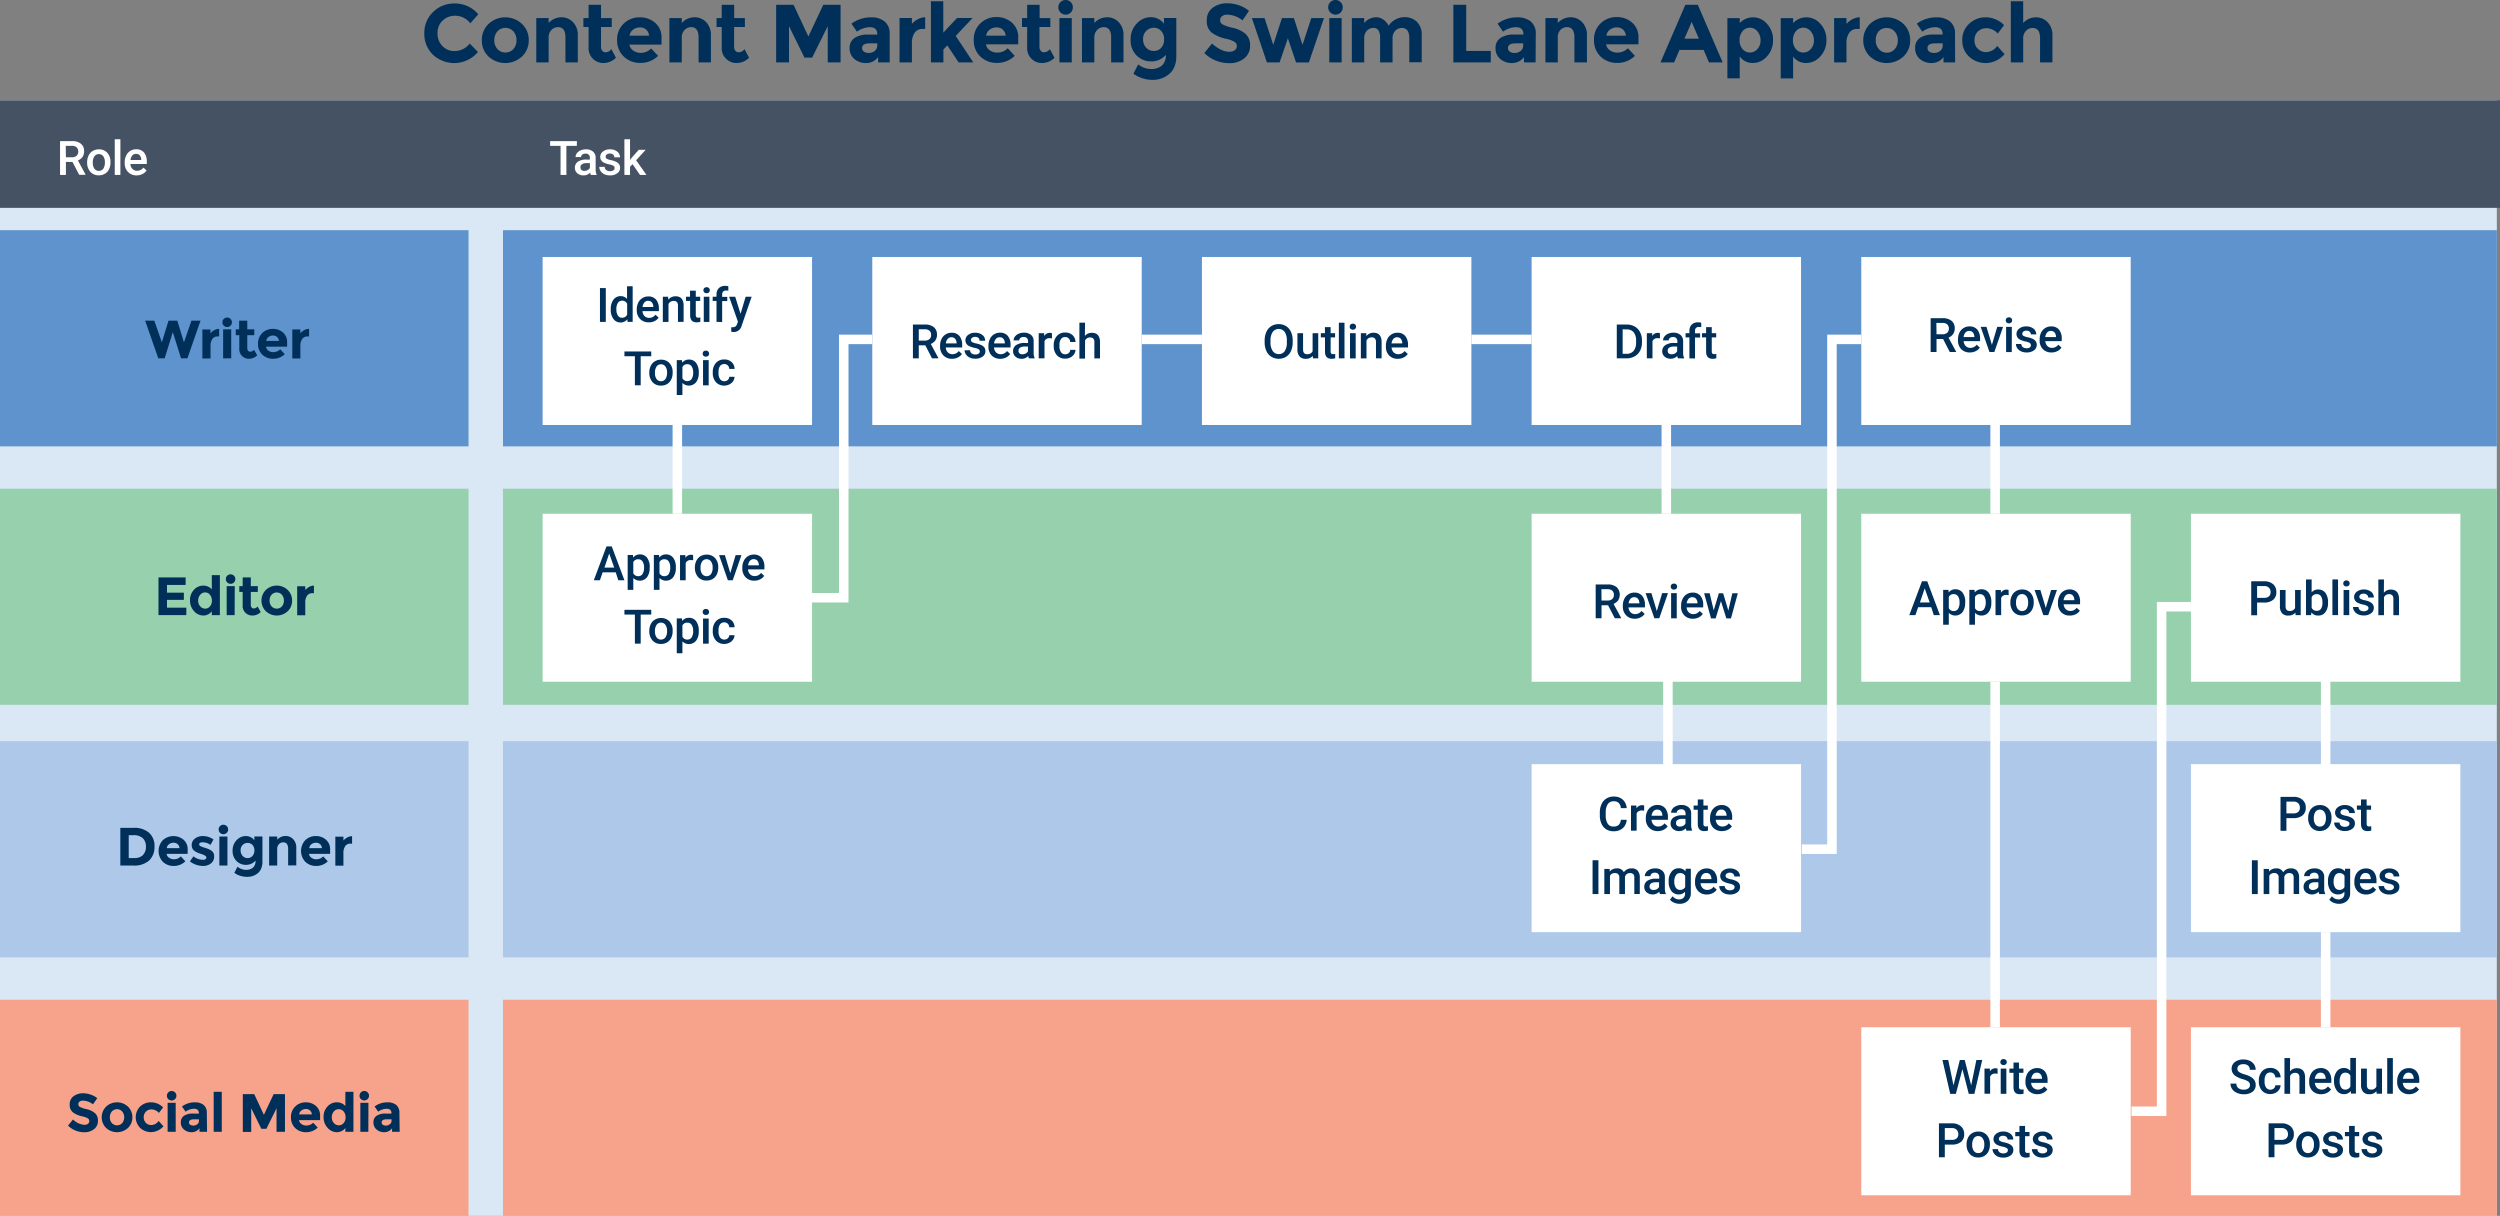 <svg id="Layer_1" data-name="Layer 1" xmlns="http://www.w3.org/2000/svg" viewBox="0 0 788.68 383.57"><rect x="0" y="0" width="788.68" height="383.57" fill="#808080" stroke="none"/><defs><style>.cls-1{fill:#dae7f5;}.cls-2{fill:#455264;}.cls-3{fill:#003059;}.cls-4{fill:#5e93cd;}.cls-5{fill:#96d0ac;}.cls-6{fill:#adc8e8;}.cls-7{fill:#f7a38c;}.cls-8{fill:#fff;}.cls-9{fill:none;stroke:#fff;stroke-miterlimit:10;stroke-width:3px;}</style></defs><title>IC-Content-Marketing-Swimlane</title><rect class="cls-1" y="31.66" width="787.68" height="351.91"/><rect class="cls-2" y="31.66" width="788.68" height="33.91"/><path class="cls-3" d="M149.61,26.48a6,6,0,0,0,4.89-2.37l2.6,2.68a9.82,9.82,0,0,1-14.21.83,9,9,0,0,1-2.71-6.69,9.06,9.06,0,0,1,2.76-6.75,9.36,9.36,0,0,1,6.78-2.7,9.62,9.62,0,0,1,7.49,3.4l-2.53,2.86a5.9,5.9,0,0,0-4.78-2.39,5.54,5.54,0,0,0-3.91,1.5,5.18,5.18,0,0,0-1.63,4,5.45,5.45,0,0,0,1.54,4.06A5,5,0,0,0,149.61,26.48Z" transform="translate(-6.32 -10.38)"/><path class="cls-3" d="M173.13,23.07A6.88,6.88,0,0,1,171,28.19a7.77,7.77,0,0,1-10.58,0,6.91,6.91,0,0,1-2.1-5.12,7,7,0,0,1,2.1-5.13,7.71,7.71,0,0,1,10.58,0A6.92,6.92,0,0,1,173.13,23.07Zm-10.87,0a4,4,0,0,0,1,2.8,3.42,3.42,0,0,0,5,0,4,4,0,0,0,1-2.8,4.07,4.07,0,0,0-1-2.81,3.4,3.4,0,0,0-5,0A4.08,4.08,0,0,0,162.26,23.07Z" transform="translate(-6.32 -10.38)"/><path class="cls-3" d="M179.4,22.27v7.8h-3.9v-14h3.9v1.56a5.46,5.46,0,0,1,4-1.8,4.91,4.91,0,0,1,3.7,1.56,5.75,5.75,0,0,1,1.5,4.16v8.51h-3.9V22.16c0-2.15-.79-3.22-2.37-3.22a2.84,2.84,0,0,0-2,.84A3.32,3.32,0,0,0,179.4,22.27Z" transform="translate(-6.32 -10.38)"/><path class="cls-3" d="M195.92,18.89v6.26a1.77,1.77,0,0,0,.41,1.26,1.29,1.29,0,0,0,1,.46,2.27,2.27,0,0,0,1.85-1l1.45,2.73a5.61,5.61,0,0,1-3.83,1.66,4.65,4.65,0,0,1-4.8-4.94V18.89h-1.64V16.08H192V11.89h3.93v4.19h3.38v2.81Z" transform="translate(-6.32 -10.38)"/><path class="cls-3" d="M213.93,28a7.83,7.83,0,0,1-5.55,2.23,7.36,7.36,0,0,1-5.27-2A6.91,6.91,0,0,1,201,23.05a6.82,6.82,0,0,1,2.12-5.26,7.14,7.14,0,0,1,5-1.95,7.27,7.27,0,0,1,4.9,1.75,6,6,0,0,1,2,4.78v2.08H204.88a2.76,2.76,0,0,0,1.2,1.87,3.76,3.76,0,0,0,2.28.73,4.48,4.48,0,0,0,3.38-1.38Zm-3.75-8.3a2.93,2.93,0,0,0-2-.67,3.5,3.5,0,0,0-2.12.7,2.71,2.71,0,0,0-1.12,1.9h6.14A2.81,2.81,0,0,0,210.18,19.74Z" transform="translate(-6.32 -10.38)"/><path class="cls-3" d="M221.4,22.27v7.8h-3.9v-14h3.9v1.56a5.43,5.43,0,0,1,4-1.8,4.93,4.93,0,0,1,3.71,1.56,5.79,5.79,0,0,1,1.49,4.16v8.51h-3.9V22.16c0-2.15-.79-3.22-2.36-3.22a2.84,2.84,0,0,0-2,.84A3.32,3.32,0,0,0,221.4,22.27Z" transform="translate(-6.32 -10.38)"/><path class="cls-3" d="M237.91,18.89v6.26a1.78,1.78,0,0,0,.42,1.26,1.25,1.25,0,0,0,1,.46,2.25,2.25,0,0,0,1.85-1l1.46,2.73a5.65,5.65,0,0,1-3.84,1.66,4.66,4.66,0,0,1-4.8-4.94V18.89h-1.63V16.08H234V11.89h3.93v4.19h3.38v2.81Z" transform="translate(-6.32 -10.38)"/><path class="cls-3" d="M267.45,18.63l-4.92,9.93h-2.42l-4.88-9.93V30.07h-4.06V11.89h5.49l4.68,10,4.7-10h5.46V30.07h-4.05Z" transform="translate(-6.32 -10.38)"/><path class="cls-3" d="M287,30.07h-3.66V28.38a4.61,4.61,0,0,1-3.73,1.89A5.52,5.52,0,0,1,275.86,29a4.27,4.27,0,0,1-1.51-3.43,3.66,3.66,0,0,1,1.56-3.22,7.46,7.46,0,0,1,4.26-1.06h2.91V21.2c0-1.49-.78-2.24-2.36-2.24a6.42,6.42,0,0,0-2.15.41,7,7,0,0,0-1.91,1l-1.74-2.52a10.42,10.42,0,0,1,6.29-2,6.49,6.49,0,0,1,4.16,1.28,4.81,4.81,0,0,1,1.61,4Zm-3.92-5.33v-.68h-2.45c-1.56,0-2.34.49-2.34,1.46a1.34,1.34,0,0,0,.56,1.15,2.72,2.72,0,0,0,1.6.41,2.88,2.88,0,0,0,1.84-.64A2.1,2.1,0,0,0,283.06,24.74Z" transform="translate(-6.32 -10.38)"/><path class="cls-3" d="M297.44,19.51a2.94,2.94,0,0,0-2.6,1.24A5.61,5.61,0,0,0,294,24v6.06h-3.9v-14H294v1.84a6.64,6.64,0,0,1,1.89-1.45,5.13,5.13,0,0,1,2.3-.63l0,3.67Z" transform="translate(-6.32 -10.38)"/><path class="cls-3" d="M303.93,30.07H300V10.77h3.9v9.91l4.34-4.63h4.91l-5.33,5.67,5.54,8.35h-4.63l-3.56-5.36L303.93,26Z" transform="translate(-6.32 -10.38)"/><path class="cls-3" d="M326.42,28a7.83,7.83,0,0,1-5.56,2.23,7.36,7.36,0,0,1-5.26-2,6.88,6.88,0,0,1-2.08-5.26,6.82,6.82,0,0,1,2.12-5.26,7.14,7.14,0,0,1,5-1.95,7.23,7.23,0,0,1,4.9,1.75,6,6,0,0,1,2,4.78v2.08H317.37a2.78,2.78,0,0,0,1.19,1.87,3.81,3.81,0,0,0,2.29.73,4.48,4.48,0,0,0,3.38-1.38Zm-3.75-8.3a3,3,0,0,0-2-.67,3.5,3.5,0,0,0-2.12.7,2.71,2.71,0,0,0-1.12,1.9h6.14A2.81,2.81,0,0,0,322.67,19.74Z" transform="translate(-6.32 -10.38)"/><path class="cls-3" d="M334.24,18.89v6.26a1.78,1.78,0,0,0,.42,1.26,1.25,1.25,0,0,0,1,.46,2.25,2.25,0,0,0,1.85-1L339,28.61a5.65,5.65,0,0,1-3.84,1.66,4.65,4.65,0,0,1-4.8-4.94V18.89h-1.63V16.08h1.63V11.89h3.93v4.19h3.38v2.81Z" transform="translate(-6.32 -10.38)"/><path class="cls-3" d="M340.86,14.3a2.23,2.23,0,0,1-.66-1.63,2.27,2.27,0,0,1,2.28-2.29,2.23,2.23,0,0,1,1.63.67,2.2,2.2,0,0,1,.66,1.62A2.25,2.25,0,0,1,342.48,15,2.2,2.2,0,0,1,340.86,14.3Zm3.57,15.77h-3.9v-14h3.9Z" transform="translate(-6.32 -10.38)"/><path class="cls-3" d="M351.55,22.27v7.8h-3.9v-14h3.9v1.56a5.46,5.46,0,0,1,4-1.8,4.93,4.93,0,0,1,3.71,1.56,5.79,5.79,0,0,1,1.49,4.16v8.51h-3.9V22.16c0-2.15-.79-3.22-2.36-3.22a2.84,2.84,0,0,0-2,.84A3.29,3.29,0,0,0,351.55,22.27Z" transform="translate(-6.32 -10.38)"/><path class="cls-3" d="M374.1,27.7a5.91,5.91,0,0,1-4.58,2.05,6.36,6.36,0,0,1-4.63-1.85,6.66,6.66,0,0,1-1.89-5,7,7,0,0,1,1.94-5.1,6,6,0,0,1,4.43-2,5.09,5.09,0,0,1,4.14,2.06V16.05h3.9v12.2a8.13,8.13,0,0,1-.65,3.32A5.79,5.79,0,0,1,375,33.86a7.88,7.88,0,0,1-5.09,1.72,10.67,10.67,0,0,1-3.19-.51,9.15,9.15,0,0,1-2.84-1.44l1.5-2.94a6.66,6.66,0,0,0,4.07,1.46,5.09,5.09,0,0,0,3.4-1.07A4.22,4.22,0,0,0,374.1,27.7Zm-.54-4.93a3.63,3.63,0,0,0-.94-2.64,3.09,3.09,0,0,0-2.31-1,3.32,3.32,0,0,0-2.38,1,3.48,3.48,0,0,0-1,2.63,3.73,3.73,0,0,0,1,2.69,3.15,3.15,0,0,0,2.38,1,3,3,0,0,0,2.34-1A3.77,3.77,0,0,0,373.56,22.77Z" transform="translate(-6.32 -10.38)"/><path class="cls-3" d="M391.82,15.52a1.55,1.55,0,0,0-.58,1.27,1.44,1.44,0,0,0,.71,1.26,13,13,0,0,0,3.3,1.11,9.2,9.2,0,0,1,4,1.91,4.7,4.7,0,0,1,1.43,3.72,4.89,4.89,0,0,1-1.83,4,7.27,7.27,0,0,1-4.82,1.52,11.18,11.18,0,0,1-7.78-3.19l2.42-3q2.94,2.58,5.43,2.58a2.87,2.87,0,0,0,1.76-.48,1.58,1.58,0,0,0,.64-1.3,1.51,1.51,0,0,0-.68-1.3,8.51,8.51,0,0,0-2.68-1,11.73,11.73,0,0,1-4.64-2,4.64,4.64,0,0,1-1.47-3.8,4.71,4.71,0,0,1,1.86-4,7.46,7.46,0,0,1,4.64-1.4,11,11,0,0,1,3.64.62,9.89,9.89,0,0,1,3.17,1.77l-2.05,3A8,8,0,0,0,393.42,15,2.46,2.46,0,0,0,391.82,15.52Z" transform="translate(-6.32 -10.38)"/><path class="cls-3" d="M410,30.07h-4l-4.75-14h4L408,24.53l2.73-8.45h3.77l2.73,8.45L420,16.08h4l-4.76,14h-4.05l-2.58-7.62Z" transform="translate(-6.32 -10.38)"/><path class="cls-3" d="M426,14.3a2.2,2.2,0,0,1-.67-1.63,2.17,2.17,0,0,1,.67-1.62,2.21,2.21,0,0,1,1.62-.67,2.25,2.25,0,0,1,1.63.67,2.2,2.2,0,0,1,.66,1.62A2.25,2.25,0,0,1,427.61,15,2.2,2.2,0,0,1,426,14.3Zm3.57,15.77h-3.9v-14h3.9Z" transform="translate(-6.32 -10.38)"/><path class="cls-3" d="M445.63,22.53v7.54H441.7V22.42a4.55,4.55,0,0,0-.51-2.44,1.79,1.79,0,0,0-1.63-.78,2.81,2.81,0,0,0-2,.84,3.32,3.32,0,0,0-.87,2.49v7.54h-3.9v-14h3.9v1.58a4.86,4.86,0,0,1,3.7-1.82,4,4,0,0,1,2.4.78,5.06,5.06,0,0,1,1.62,1.9,5.46,5.46,0,0,1,2.18-2,5.92,5.92,0,0,1,2.74-.71,5.48,5.48,0,0,1,4,1.47,5.69,5.69,0,0,1,1.5,4.25v8.51h-3.92V22.42c0-2.15-.79-3.22-2.37-3.22a2.82,2.82,0,0,0-2,.84A3.36,3.36,0,0,0,445.63,22.53Z" transform="translate(-6.32 -10.38)"/><path class="cls-3" d="M464.81,30.07V11.89h4.06V26.45h7.75v3.62Z" transform="translate(-6.32 -10.38)"/><path class="cls-3" d="M490.76,30.07h-3.67V28.38a4.6,4.6,0,0,1-3.73,1.89A5.54,5.54,0,0,1,479.63,29a4.3,4.3,0,0,1-1.51-3.43,3.66,3.66,0,0,1,1.56-3.22A7.47,7.47,0,0,1,484,21.28h2.91V21.2c0-1.49-.79-2.24-2.37-2.24a6.36,6.36,0,0,0-2.14.41,6.86,6.86,0,0,0-1.91,1l-1.74-2.52a10.38,10.38,0,0,1,6.29-2,6.51,6.51,0,0,1,4.16,1.28,4.83,4.83,0,0,1,1.61,4Zm-3.93-5.33v-.68h-2.44c-1.56,0-2.34.49-2.34,1.46a1.34,1.34,0,0,0,.56,1.15,2.68,2.68,0,0,0,1.6.41,2.87,2.87,0,0,0,1.83-.64A2.07,2.07,0,0,0,486.83,24.74Z" transform="translate(-6.32 -10.38)"/><path class="cls-3" d="M497.76,22.27v7.8h-3.9v-14h3.9v1.56a5.45,5.45,0,0,1,4-1.8,4.92,4.92,0,0,1,3.7,1.56,5.75,5.75,0,0,1,1.5,4.16v8.51H503V22.16c0-2.15-.79-3.22-2.37-3.22a2.84,2.84,0,0,0-2,.84A3.32,3.32,0,0,0,497.76,22.27Z" transform="translate(-6.32 -10.38)"/><path class="cls-3" d="M522.09,28a7.83,7.83,0,0,1-5.55,2.23,7.36,7.36,0,0,1-5.27-2,6.91,6.91,0,0,1-2.08-5.26,6.82,6.82,0,0,1,2.12-5.26,7.14,7.14,0,0,1,5-1.95,7.27,7.27,0,0,1,4.9,1.75,6,6,0,0,1,2,4.78v2.08H513a2.76,2.76,0,0,0,1.2,1.87,3.79,3.79,0,0,0,2.29.73,4.51,4.51,0,0,0,3.38-1.38Zm-3.75-8.3a2.93,2.93,0,0,0-2-.67,3.5,3.5,0,0,0-2.12.7,2.71,2.71,0,0,0-1.12,1.9h6.14A2.81,2.81,0,0,0,518.34,19.74Z" transform="translate(-6.32 -10.38)"/><path class="cls-3" d="M545.46,30.07l-1.69-3.93h-7.62l-1.69,3.93h-4.31L538,11.89h3.93l7.85,18.18ZM540,17.3l-2.29,5.28h4.55Z" transform="translate(-6.32 -10.38)"/><path class="cls-3" d="M559.4,15.84a5.79,5.79,0,0,1,4.35,2.05A7.18,7.18,0,0,1,565.66,23a7.31,7.31,0,0,1-1.91,5.17,5.87,5.87,0,0,1-4.47,2.08,4.91,4.91,0,0,1-4.12-2.05v6.89h-3.9v-19h3.9v1.56A5.8,5.8,0,0,1,559.4,15.84Zm-4.29,7.25a4,4,0,0,0,.95,2.78,3,3,0,0,0,2.3,1.08,3.13,3.13,0,0,0,2.36-1.08,3.87,3.87,0,0,0,1-2.77,4.2,4.2,0,0,0-1-2.84,3,3,0,0,0-2.37-1.14,2.92,2.92,0,0,0-2.32,1.13A4.24,4.24,0,0,0,555.11,23.09Z" transform="translate(-6.32 -10.38)"/><path class="cls-3" d="M576.23,15.84a5.82,5.82,0,0,1,4.36,2.05A7.23,7.23,0,0,1,582.5,23a7.36,7.36,0,0,1-1.91,5.17,5.9,5.9,0,0,1-4.47,2.08A4.91,4.91,0,0,1,572,28.22v6.89h-3.91v-19H572v1.56A5.76,5.76,0,0,1,576.23,15.84Zm-4.29,7.25a4.08,4.08,0,0,0,.95,2.78,3,3,0,0,0,2.3,1.08,3.17,3.17,0,0,0,2.37-1.08,3.86,3.86,0,0,0,1-2.77,4.2,4.2,0,0,0-1-2.84,3,3,0,0,0-2.36-1.14,2.94,2.94,0,0,0-2.33,1.13A4.29,4.29,0,0,0,571.94,23.09Z" transform="translate(-6.32 -10.38)"/><path class="cls-3" d="M592.29,19.51a2.94,2.94,0,0,0-2.6,1.24,5.61,5.61,0,0,0-.86,3.26v6.06h-3.9v-14h3.9v1.84a6.59,6.59,0,0,1,1.88-1.45,5.21,5.21,0,0,1,2.31-.63l0,3.67Z" transform="translate(-6.32 -10.38)"/><path class="cls-3" d="M608.93,23.07a6.88,6.88,0,0,1-2.11,5.12,7.77,7.77,0,0,1-10.58,0,6.92,6.92,0,0,1-2.11-5.12,7,7,0,0,1,2.11-5.13,7.71,7.71,0,0,1,10.58,0A6.92,6.92,0,0,1,608.93,23.07Zm-10.87,0a4,4,0,0,0,1,2.8A3.19,3.19,0,0,0,601.53,27a3.23,3.23,0,0,0,2.5-1.08,4,4,0,0,0,1-2.8,4.07,4.07,0,0,0-1-2.81,3.23,3.23,0,0,0-2.5-1.09A3.2,3.2,0,0,0,599,20.26,4,4,0,0,0,598.06,23.07Z" transform="translate(-6.32 -10.38)"/><path class="cls-3" d="M623.11,30.07h-3.66V28.38a4.61,4.61,0,0,1-3.73,1.89A5.55,5.55,0,0,1,612,29a4.29,4.29,0,0,1-1.5-3.43A3.66,3.66,0,0,1,612,22.34a7.46,7.46,0,0,1,4.26-1.06h2.91V21.2c0-1.49-.79-2.24-2.36-2.24a6.42,6.42,0,0,0-2.15.41,7,7,0,0,0-1.91,1l-1.74-2.52a10.4,10.4,0,0,1,6.29-2,6.49,6.49,0,0,1,4.16,1.28,4.81,4.81,0,0,1,1.61,4Zm-3.92-5.33v-.68h-2.45c-1.56,0-2.34.49-2.34,1.46a1.34,1.34,0,0,0,.56,1.15,2.7,2.7,0,0,0,1.6.41,2.85,2.85,0,0,0,1.83-.64A2.08,2.08,0,0,0,619.19,24.74Z" transform="translate(-6.32 -10.38)"/><path class="cls-3" d="M632.88,26.82a4.47,4.47,0,0,0,3.51-1.95l2.32,2.6a8.07,8.07,0,0,1-5.85,2.8,7.61,7.61,0,0,1-5.32-2,6.72,6.72,0,0,1-2.17-5.2,6.74,6.74,0,0,1,2.2-5.23,7.46,7.46,0,0,1,5.21-2,8,8,0,0,1,3.05.63,7.63,7.63,0,0,1,2.72,1.84l-2,2.66a4.81,4.81,0,0,0-3.58-1.69,3.76,3.76,0,0,0-2.64,1,3.54,3.54,0,0,0-1.11,2.78,3.51,3.51,0,0,0,1.11,2.77A3.74,3.74,0,0,0,632.88,26.82Z" transform="translate(-6.32 -10.38)"/><path class="cls-3" d="M644.58,22.53v7.54h-3.9V10.77h3.9v6.87a5.44,5.44,0,0,1,4-1.8,5,5,0,0,1,3.71,1.56,5.76,5.76,0,0,1,1.51,4.16v8.51h-3.9V22.42c0-2.15-.79-3.22-2.37-3.22a2.84,2.84,0,0,0-2,.84A3.32,3.32,0,0,0,644.58,22.53Z" transform="translate(-6.32 -10.38)"/><rect class="cls-4" y="72.62" width="147.81" height="68.19"/><rect class="cls-5" y="154.17" width="147.81" height="68.19"/><rect class="cls-6" y="233.83" width="147.81" height="68.19"/><rect class="cls-7" y="315.38" width="147.81" height="68.19"/><rect class="cls-4" x="158.68" y="72.62" width="629" height="68.19"/><rect class="cls-5" x="158.68" y="154.17" width="629" height="68.19"/><rect class="cls-6" x="158.68" y="233.83" width="629" height="68.19"/><rect class="cls-7" x="158.68" y="315.38" width="629" height="68.19"/><rect class="cls-8" x="171.18" y="81.07" width="85" height="53"/><rect class="cls-8" x="275.18" y="81.07" width="85" height="53"/><rect class="cls-8" x="379.18" y="81.07" width="85" height="53"/><rect class="cls-8" x="483.18" y="81.07" width="85" height="53"/><rect class="cls-8" x="587.18" y="81.07" width="85" height="53"/><rect class="cls-8" x="587.18" y="162.07" width="85" height="53"/><rect class="cls-8" x="691.18" y="162.07" width="85" height="53"/><rect class="cls-8" x="587.18" y="324.07" width="85" height="53"/><rect class="cls-8" x="691.18" y="324.07" width="85" height="53"/><rect class="cls-8" x="171.18" y="162.07" width="85" height="53"/><rect class="cls-8" x="483.18" y="162.07" width="85" height="53"/><rect class="cls-8" x="691.18" y="241.07" width="85" height="53"/><rect class="cls-8" x="483.18" y="241.07" width="85" height="53"/><path class="cls-3" d="M57.38,118.38l2.1-6.84h2.78l2.09,6.84,2.36-6.84h2.87l-4.14,11.89h-2l-2.6-8.27-2.58,8.27h-2l-4.15-11.89H55Z" transform="translate(-6.32 -10.38)"/><path class="cls-3" d="M75,116.52a1.93,1.93,0,0,0-1.7.81,3.7,3.7,0,0,0-.56,2.13v4H70.16v-9.15h2.55v1.21a4.41,4.41,0,0,1,1.23-1,3.37,3.37,0,0,1,1.51-.4l0,2.39Z" transform="translate(-6.32 -10.38)"/><path class="cls-3" d="M76.92,113.12a1.46,1.46,0,0,1-.43-1.07,1.43,1.43,0,0,1,.43-1.06,1.46,1.46,0,0,1,1.07-.43,1.47,1.47,0,0,1,1.49,1.49,1.46,1.46,0,0,1-.43,1.07,1.47,1.47,0,0,1-1.06.43A1.5,1.5,0,0,1,76.92,113.12Zm2.34,10.31H76.71v-9.15h2.55Z" transform="translate(-6.32 -10.38)"/><path class="cls-3" d="M84.33,116.12v4.09a1.2,1.2,0,0,0,.27.83.82.82,0,0,0,.64.29,1.47,1.47,0,0,0,1.21-.64l1,1.78a3.66,3.66,0,0,1-2.51,1.09,3,3,0,0,1-3.13-3.23v-4.21H80.69v-1.84h1.07v-2.74h2.57v2.74h2.21v1.84Z" transform="translate(-6.32 -10.38)"/><path class="cls-3" d="M96.16,122.1a5.16,5.16,0,0,1-3.63,1.46,4.86,4.86,0,0,1-3.45-1.28,4.53,4.53,0,0,1-1.36-3.44,4.47,4.47,0,0,1,1.39-3.44,4.65,4.65,0,0,1,3.27-1.27,4.74,4.74,0,0,1,3.21,1.14,3.93,3.93,0,0,1,1.31,3.12v1.36H90.24A1.84,1.84,0,0,0,91,121a2.48,2.48,0,0,0,1.5.47,3,3,0,0,0,2.21-.9Zm-2.45-5.42a1.91,1.91,0,0,0-1.29-.45,2.33,2.33,0,0,0-1.38.46,1.77,1.77,0,0,0-.73,1.24h4A1.81,1.81,0,0,0,93.71,116.68Z" transform="translate(-6.32 -10.38)"/><path class="cls-3" d="M103.34,116.52a2,2,0,0,0-1.7.81,3.7,3.7,0,0,0-.56,2.13v4H98.53v-9.15h2.55v1.21a4.32,4.32,0,0,1,1.24-1,3.3,3.3,0,0,1,1.5-.4l0,2.39Z" transform="translate(-6.32 -10.38)"/><path class="cls-8" d="M29.18,61.46H27.11v4.1H25.26V54.9H29a4.32,4.32,0,0,1,2.85.83,2.92,2.92,0,0,1,1,2.39,3,3,0,0,1-.52,1.8A3.25,3.25,0,0,1,30.9,61l2.4,4.44v.09h-2ZM27.11,60H29a2.1,2.1,0,0,0,1.47-.48A1.64,1.64,0,0,0,31,58.2a1.76,1.76,0,0,0-.49-1.32,2,2,0,0,0-1.45-.49h-2Z" transform="translate(-6.32 -10.38)"/><path class="cls-8" d="M33.81,61.53a4.63,4.63,0,0,1,.47-2.1A3.35,3.35,0,0,1,35.57,58a3.71,3.71,0,0,1,1.92-.5,3.43,3.43,0,0,1,2.6,1,4,4,0,0,1,1.08,2.74v.42a4.69,4.69,0,0,1-.45,2.09,3.26,3.26,0,0,1-1.29,1.43,3.64,3.64,0,0,1-1.93.51,3.43,3.43,0,0,1-2.69-1.12,4.29,4.29,0,0,1-1-3Zm1.78.15a3.14,3.14,0,0,0,.51,1.91,1.75,1.75,0,0,0,2.81,0,3.52,3.52,0,0,0,.5-2,3.14,3.14,0,0,0-.52-1.91,1.74,1.74,0,0,0-2.78,0A3.4,3.4,0,0,0,35.59,61.68Z" transform="translate(-6.32 -10.38)"/><path class="cls-8" d="M44.3,65.56H42.52V54.31H44.3Z" transform="translate(-6.32 -10.38)"/><path class="cls-8" d="M49.45,65.71a3.68,3.68,0,0,1-2.74-1.07,3.86,3.86,0,0,1-1.05-2.84v-.22a4.72,4.72,0,0,1,.46-2.12A3.47,3.47,0,0,1,47.4,58a3.38,3.38,0,0,1,1.85-.52,3.1,3.1,0,0,1,2.5,1,4.38,4.38,0,0,1,.88,2.93v.71H47.45a2.46,2.46,0,0,0,.66,1.56,2,2,0,0,0,1.45.57,2.42,2.42,0,0,0,2-1l1,.91a3.18,3.18,0,0,1-1.27,1.11A4,4,0,0,1,49.45,65.71Zm-.21-6.79a1.49,1.49,0,0,0-1.18.51,2.72,2.72,0,0,0-.58,1.43h3.39v-.13a2.13,2.13,0,0,0-.47-1.35A1.49,1.49,0,0,0,49.24,58.92Z" transform="translate(-6.32 -10.38)"/><path class="cls-8" d="M188.29,56.39H185v9.17h-1.84V56.39h-3.29V54.9h8.45Z" transform="translate(-6.32 -10.38)"/><path class="cls-8" d="M192.72,65.56a2.7,2.7,0,0,1-.21-.74,2.78,2.78,0,0,1-2.08.89,2.84,2.84,0,0,1-2-.68,2.2,2.2,0,0,1-.75-1.69,2.24,2.24,0,0,1,.94-1.94,4.57,4.57,0,0,1,2.69-.68h1.09V60.2a1.23,1.23,0,0,0-1.39-1.35,1.61,1.61,0,0,0-1,.3,1,1,0,0,0-.38.77H187.9a2,2,0,0,1,.43-1.22,2.94,2.94,0,0,1,1.17-.89,4.24,4.24,0,0,1,1.66-.32,3.3,3.3,0,0,1,2.22.7,2.49,2.49,0,0,1,.85,2v3.57a4.1,4.1,0,0,0,.3,1.71v.12Zm-2-1.28a2,2,0,0,0,1-.26,1.66,1.66,0,0,0,.7-.69V61.84h-1a2.59,2.59,0,0,0-1.48.35,1.08,1.08,0,0,0-.5,1,1.05,1.05,0,0,0,.34.82A1.33,1.33,0,0,0,190.76,64.28Z" transform="translate(-6.32 -10.38)"/><path class="cls-8" d="M200.22,63.41a.81.81,0,0,0-.4-.73,4.35,4.35,0,0,0-1.3-.44,6.1,6.1,0,0,1-1.51-.48,2,2,0,0,1-1.33-1.87,2.09,2.09,0,0,1,.86-1.71,3.42,3.42,0,0,1,2.2-.69,3.54,3.54,0,0,1,2.29.7,2.23,2.23,0,0,1,.88,1.83h-1.78a1.13,1.13,0,0,0-.38-.86,1.5,1.5,0,0,0-1-.34,1.6,1.6,0,0,0-1,.27.86.86,0,0,0-.37.73.73.73,0,0,0,.35.64,4.58,4.58,0,0,0,1.39.45,6.92,6.92,0,0,1,1.64.55,2.44,2.44,0,0,1,.89.77,2,2,0,0,1,.29,1.08,2.06,2.06,0,0,1-.89,1.73,3.72,3.72,0,0,1-2.32.67,4.19,4.19,0,0,1-1.74-.35,2.92,2.92,0,0,1-1.18-1,2.24,2.24,0,0,1-.43-1.33h1.73a1.21,1.21,0,0,0,.48,1,1.82,1.82,0,0,0,1.16.35,1.78,1.78,0,0,0,1.07-.27A.84.84,0,0,0,200.22,63.41Z" transform="translate(-6.32 -10.38)"/><path class="cls-8" d="M205.87,62.16l-.79.82v2.58H203.3V54.31h1.78V60.8l.56-.7,2.19-2.46H210L207,60.94l3.26,4.62h-2.05Z" transform="translate(-6.32 -10.38)"/><path class="cls-3" d="M197.43,111.93h-1.84V101.26h1.84Z" transform="translate(-6.32 -10.38)"/><path class="cls-3" d="M199,107.91a4.76,4.76,0,0,1,.85-3,2.76,2.76,0,0,1,2.28-1.11,2.62,2.62,0,0,1,2,.88v-4h1.78v11.25h-1.61l-.09-.82a2.62,2.62,0,0,1-2.13,1,2.69,2.69,0,0,1-2.25-1.12A4.82,4.82,0,0,1,199,107.91Zm1.78.15a3.29,3.29,0,0,0,.47,1.88,1.49,1.49,0,0,0,1.32.68,1.68,1.68,0,0,0,1.6-1v-3.39a1.67,1.67,0,0,0-1.58-1,1.53,1.53,0,0,0-1.34.69A3.67,3.67,0,0,0,200.77,108.06Z" transform="translate(-6.32 -10.38)"/><path class="cls-3" d="M211,112.07a3.67,3.67,0,0,1-2.74-1.06,3.84,3.84,0,0,1-1.06-2.84V108a4.82,4.82,0,0,1,.46-2.12,3.44,3.44,0,0,1,1.29-1.45,3.35,3.35,0,0,1,1.84-.53,3.1,3.1,0,0,1,2.5,1,4.36,4.36,0,0,1,.89,2.92v.72H209a2.37,2.37,0,0,0,.65,1.55,2,2,0,0,0,1.45.57,2.4,2.4,0,0,0,2-1l1,.92a3.23,3.23,0,0,1-1.27,1.1A4,4,0,0,1,211,112.07Zm-.21-6.79a1.49,1.49,0,0,0-1.19.52,2.6,2.6,0,0,0-.57,1.42h3.39v-.13a2.18,2.18,0,0,0-.48-1.35A1.5,1.5,0,0,0,210.82,105.28Z" transform="translate(-6.32 -10.38)"/><path class="cls-3" d="M217.1,104l.05.92a2.86,2.86,0,0,1,2.31-1.07c1.65,0,2.49,1,2.52,2.84v5.24H220.2v-5.14a1.65,1.65,0,0,0-.32-1.11,1.36,1.36,0,0,0-1.07-.37,1.71,1.71,0,0,0-1.6,1v5.64h-1.79V104Z" transform="translate(-6.32 -10.38)"/><path class="cls-3" d="M225.82,102.08V104h1.39v1.32h-1.39v4.42a1,1,0,0,0,.18.66.84.84,0,0,0,.64.2,2.68,2.68,0,0,0,.62-.07v1.37a4.14,4.14,0,0,1-1.17.17c-1.37,0-2.05-.75-2.05-2.26v-4.49h-1.31V104H224v-1.92Z" transform="translate(-6.32 -10.38)"/><path class="cls-3" d="M228.23,101.94a.92.92,0,0,1,.26-.68,1,1,0,0,1,.74-.27,1,1,0,0,1,.75.27,1,1,0,0,1,.26.68.92.92,0,0,1-.26.67,1,1,0,0,1-.75.27,1,1,0,0,1-.74-.27A.88.88,0,0,1,228.23,101.94Zm1.89,10h-1.78V104h1.78Z" transform="translate(-6.32 -10.38)"/><path class="cls-3" d="M232.36,111.93v-6.61h-1.21V104h1.21v-.72a2.72,2.72,0,0,1,.73-2,2.8,2.8,0,0,1,2-.72,4.58,4.58,0,0,1,1,.13l0,1.4a3.37,3.37,0,0,0-.68-.06c-.85,0-1.27.43-1.27,1.31v.7h1.61v1.32h-1.61v6.61Z" transform="translate(-6.32 -10.38)"/><path class="cls-3" d="M239.94,109.38l1.61-5.38h1.89l-3.15,9.13a2.56,2.56,0,0,1-2.46,2A3.13,3.13,0,0,1,237,115v-1.38l.33,0a1.79,1.79,0,0,0,1-.24,1.69,1.69,0,0,0,.54-.83l.25-.68L236.34,104h1.92Z" transform="translate(-6.32 -10.38)"/><path class="cls-3" d="M211.77,122.76h-3.33v9.17h-1.83v-9.17h-3.3v-1.5h8.46Z" transform="translate(-6.32 -10.38)"/><path class="cls-3" d="M211.16,127.89a4.63,4.63,0,0,1,.46-2.1,3.35,3.35,0,0,1,1.3-1.43,3.58,3.58,0,0,1,1.92-.51,3.46,3.46,0,0,1,2.6,1,4,4,0,0,1,1.08,2.74V128a4.73,4.73,0,0,1-.45,2.1,3.38,3.38,0,0,1-1.29,1.43,3.76,3.76,0,0,1-1.94.5,3.43,3.43,0,0,1-2.68-1.11,4.3,4.3,0,0,1-1-3Zm1.78.15a3.17,3.17,0,0,0,.51,1.92,1.76,1.76,0,0,0,2.8,0,3.5,3.5,0,0,0,.51-2.06,3.17,3.17,0,0,0-.52-1.9,1.73,1.73,0,0,0-2.79,0A3.46,3.46,0,0,0,212.94,128Z" transform="translate(-6.32 -10.38)"/><path class="cls-3" d="M226.76,128a4.71,4.71,0,0,1-.83,2.94,2.91,2.91,0,0,1-4.33.24V135h-1.78V124h1.64l.07.81a2.63,2.63,0,0,1,2.14-1,2.71,2.71,0,0,1,2.27,1.09,4.83,4.83,0,0,1,.82,3Zm-1.77-.15a3.33,3.33,0,0,0-.47-1.88,1.54,1.54,0,0,0-1.35-.7,1.64,1.64,0,0,0-1.57.9v3.52a1.66,1.66,0,0,0,1.58.92,1.54,1.54,0,0,0,1.33-.68A3.65,3.65,0,0,0,225,127.89Z" transform="translate(-6.32 -10.38)"/><path class="cls-3" d="M228,121.94a1,1,0,0,1,.26-.68A1,1,0,0,1,229,121a1,1,0,0,1,.75.27.92.92,0,0,1,.26.68.88.88,0,0,1-.26.67,1,1,0,0,1-.75.27,1,1,0,0,1-.74-.27A.92.92,0,0,1,228,121.94Zm1.89,10h-1.78V124h1.78Z" transform="translate(-6.32 -10.38)"/><path class="cls-3" d="M234.79,130.65a1.6,1.6,0,0,0,1.11-.39,1.33,1.33,0,0,0,.47-1h1.68a2.71,2.71,0,0,1-.46,1.39,3.07,3.07,0,0,1-1.18,1,3.44,3.44,0,0,1-1.59.37,3.41,3.41,0,0,1-2.64-1.07,4.28,4.28,0,0,1-1-3v-.18a4.23,4.23,0,0,1,1-2.9,3.39,3.39,0,0,1,2.64-1.09,3.25,3.25,0,0,1,2.3.83,2.93,2.93,0,0,1,.94,2.16h-1.68a1.65,1.65,0,0,0-.46-1.12,1.69,1.69,0,0,0-2.45.19,3.18,3.18,0,0,0-.47,1.9v.29a3.24,3.24,0,0,0,.46,1.92A1.57,1.57,0,0,0,234.79,130.65Z" transform="translate(-6.32 -10.38)"/><path class="cls-3" d="M200.57,190.94h-4.13l-.86,2.49h-1.93l4-10.67h1.66l4,10.67h-1.94ZM197,189.45h3.09L198.51,185Z" transform="translate(-6.32 -10.38)"/><path class="cls-3" d="M211.27,189.54a4.77,4.77,0,0,1-.83,2.94,2.91,2.91,0,0,1-4.33.24v3.75h-1.78v-11H206l.07.81a2.6,2.6,0,0,1,2.13-1,2.72,2.72,0,0,1,2.28,1.09,4.83,4.83,0,0,1,.82,3Zm-1.77-.15a3.33,3.33,0,0,0-.47-1.88,1.54,1.54,0,0,0-1.36-.7,1.63,1.63,0,0,0-1.56.9v3.52a1.66,1.66,0,0,0,1.58.92,1.54,1.54,0,0,0,1.33-.68A3.65,3.65,0,0,0,209.5,189.39Z" transform="translate(-6.32 -10.38)"/><path class="cls-3" d="M219.53,189.54a4.77,4.77,0,0,1-.83,2.94,2.91,2.91,0,0,1-4.33.24v3.75h-1.78v-11h1.64l.07.81a2.6,2.6,0,0,1,2.13-1,2.72,2.72,0,0,1,2.28,1.09,4.83,4.83,0,0,1,.82,3Zm-1.77-.15a3.33,3.33,0,0,0-.47-1.88,1.54,1.54,0,0,0-1.36-.7,1.63,1.63,0,0,0-1.56.9v3.52a1.66,1.66,0,0,0,1.58.92,1.54,1.54,0,0,0,1.33-.68A3.65,3.65,0,0,0,217.76,189.39Z" transform="translate(-6.32 -10.38)"/><path class="cls-3" d="M225,187.13a4.28,4.28,0,0,0-.72-.06,1.62,1.62,0,0,0-1.65.94v5.42h-1.78V185.5h1.7l0,.89a2,2,0,0,1,1.79-1,1.65,1.65,0,0,1,.63.11Z" transform="translate(-6.32 -10.38)"/><path class="cls-3" d="M225.54,189.39a4.76,4.76,0,0,1,.46-2.1,3.35,3.35,0,0,1,1.3-1.43,3.63,3.63,0,0,1,1.92-.51,3.44,3.44,0,0,1,2.6,1,4,4,0,0,1,1.08,2.74v.41a4.73,4.73,0,0,1-.45,2.1,3.38,3.38,0,0,1-1.29,1.43,3.73,3.73,0,0,1-1.94.5,3.45,3.45,0,0,1-2.68-1.11,4.3,4.3,0,0,1-1-3Zm1.78.15a3.17,3.17,0,0,0,.51,1.92,1.77,1.77,0,0,0,2.81,0,3.58,3.58,0,0,0,.5-2.06,3.1,3.1,0,0,0-.52-1.9,1.73,1.73,0,0,0-2.79,0A3.46,3.46,0,0,0,227.32,189.54Z" transform="translate(-6.32 -10.38)"/><path class="cls-3" d="M236.71,191.17l1.68-5.67h1.84l-2.75,7.93h-1.54l-2.77-7.93H235Z" transform="translate(-6.32 -10.38)"/><path class="cls-3" d="M244.29,193.57a3.68,3.68,0,0,1-2.74-1.06,3.87,3.87,0,0,1-1.05-2.84v-.22a4.69,4.69,0,0,1,.46-2.12,3.44,3.44,0,0,1,3.13-2,3.11,3.11,0,0,1,2.5,1,4.35,4.35,0,0,1,.88,2.92V190h-5.18a2.43,2.43,0,0,0,.66,1.55,2,2,0,0,0,1.45.57,2.41,2.41,0,0,0,2-1l1,.92a3.23,3.23,0,0,1-1.27,1.1A4,4,0,0,1,244.29,193.57Zm-.21-6.79a1.47,1.47,0,0,0-1.18.52,2.68,2.68,0,0,0-.58,1.42h3.39v-.13a2.12,2.12,0,0,0-.47-1.35A1.52,1.52,0,0,0,244.08,186.78Z" transform="translate(-6.32 -10.38)"/><path class="cls-3" d="M211.77,204.26h-3.33v9.17h-1.83v-9.17h-3.3v-1.5h8.46Z" transform="translate(-6.32 -10.38)"/><path class="cls-3" d="M211.16,209.39a4.63,4.63,0,0,1,.46-2.1,3.35,3.35,0,0,1,1.3-1.43,3.58,3.58,0,0,1,1.92-.51,3.46,3.46,0,0,1,2.6,1,4,4,0,0,1,1.08,2.74v.41a4.73,4.73,0,0,1-.45,2.1,3.38,3.38,0,0,1-1.29,1.43,3.76,3.76,0,0,1-1.94.5,3.43,3.43,0,0,1-2.68-1.11,4.3,4.3,0,0,1-1-3Zm1.78.15a3.17,3.17,0,0,0,.51,1.92,1.76,1.76,0,0,0,2.8,0,3.5,3.5,0,0,0,.51-2.06,3.17,3.17,0,0,0-.52-1.9,1.73,1.73,0,0,0-2.79,0A3.46,3.46,0,0,0,212.94,209.54Z" transform="translate(-6.32 -10.38)"/><path class="cls-3" d="M226.76,209.54a4.71,4.71,0,0,1-.83,2.94,2.91,2.91,0,0,1-4.33.24v3.75h-1.78v-11h1.64l.07.81a2.63,2.63,0,0,1,2.14-1,2.71,2.71,0,0,1,2.27,1.09,4.83,4.83,0,0,1,.82,3Zm-1.77-.15a3.33,3.33,0,0,0-.47-1.88,1.54,1.54,0,0,0-1.35-.7,1.64,1.64,0,0,0-1.57.9v3.52a1.66,1.66,0,0,0,1.58.92,1.54,1.54,0,0,0,1.33-.68A3.65,3.65,0,0,0,225,209.39Z" transform="translate(-6.32 -10.38)"/><path class="cls-3" d="M228,203.44a1,1,0,0,1,.26-.68,1,1,0,0,1,.74-.27,1,1,0,0,1,.75.27.92.92,0,0,1,.26.68.88.88,0,0,1-.26.67,1,1,0,0,1-.75.27,1,1,0,0,1-.74-.27A.92.92,0,0,1,228,203.44Zm1.89,10h-1.78V205.5h1.78Z" transform="translate(-6.32 -10.38)"/><path class="cls-3" d="M234.79,212.15a1.6,1.6,0,0,0,1.11-.39,1.33,1.33,0,0,0,.47-1h1.68a2.71,2.71,0,0,1-.46,1.39,3.07,3.07,0,0,1-1.18,1,3.44,3.44,0,0,1-1.59.37,3.41,3.41,0,0,1-2.64-1.07,4.28,4.28,0,0,1-1-3v-.18a4.23,4.23,0,0,1,1-2.9,3.39,3.39,0,0,1,2.64-1.09,3.25,3.25,0,0,1,2.3.83,2.93,2.93,0,0,1,.94,2.16h-1.68a1.65,1.65,0,0,0-.46-1.12,1.69,1.69,0,0,0-2.45.19,3.18,3.18,0,0,0-.47,1.9v.29a3.24,3.24,0,0,0,.46,1.92A1.57,1.57,0,0,0,234.79,212.15Z" transform="translate(-6.32 -10.38)"/><path class="cls-3" d="M298.23,119.32h-2.06v4.11h-1.85V112.76h3.75a4.33,4.33,0,0,1,2.84.83,2.93,2.93,0,0,1,1,2.4,3,3,0,0,1-.52,1.79,3.25,3.25,0,0,1-1.44,1.11l2.4,4.44v.1h-2Zm-2.06-1.49h1.9a2.14,2.14,0,0,0,1.47-.47,1.66,1.66,0,0,0,.52-1.29,1.76,1.76,0,0,0-.48-1.33,2.1,2.1,0,0,0-1.46-.48h-1.95Z" transform="translate(-6.32 -10.38)"/><path class="cls-3" d="M306.68,123.57a3.67,3.67,0,0,1-2.74-1.06,3.87,3.87,0,0,1-1.05-2.84v-.22a4.82,4.82,0,0,1,.45-2.12,3.5,3.5,0,0,1,1.29-1.45,3.38,3.38,0,0,1,1.84-.53,3.13,3.13,0,0,1,2.51,1,4.41,4.41,0,0,1,.88,2.92V120h-5.18a2.33,2.33,0,0,0,.66,1.55,2,2,0,0,0,1.44.57,2.4,2.4,0,0,0,2-1l1,.92a3.16,3.16,0,0,1-1.27,1.1A4,4,0,0,1,306.68,123.57Zm-.21-6.79a1.46,1.46,0,0,0-1.18.52,2.53,2.53,0,0,0-.58,1.42h3.39v-.13a2.18,2.18,0,0,0-.48-1.35A1.48,1.48,0,0,0,306.47,116.78Z" transform="translate(-6.32 -10.38)"/><path class="cls-3" d="M315.42,121.27a.79.79,0,0,0-.4-.72,4.09,4.09,0,0,0-1.3-.44,6.53,6.53,0,0,1-1.51-.49,2,2,0,0,1-1.33-1.86,2.1,2.1,0,0,1,.86-1.72,3.42,3.42,0,0,1,2.2-.69,3.54,3.54,0,0,1,2.29.71,2.21,2.21,0,0,1,.88,1.82h-1.78A1.11,1.11,0,0,0,315,117a1.45,1.45,0,0,0-1-.34,1.6,1.6,0,0,0-1,.27.84.84,0,0,0-.37.72.72.72,0,0,0,.35.64,4.51,4.51,0,0,0,1.39.46,6.64,6.64,0,0,1,1.64.55,2.42,2.42,0,0,1,.89.76,2,2,0,0,1,.29,1.09,2.07,2.07,0,0,1-.89,1.73,3.78,3.78,0,0,1-2.32.66,4,4,0,0,1-1.74-.35,2.78,2.78,0,0,1-1.18-1,2.24,2.24,0,0,1-.43-1.32h1.73a1.23,1.23,0,0,0,.48,1,1.82,1.82,0,0,0,1.16.34,1.78,1.78,0,0,0,1.07-.27A.84.84,0,0,0,315.42,121.27Z" transform="translate(-6.32 -10.38)"/><path class="cls-3" d="M321.89,123.57a3.68,3.68,0,0,1-2.74-1.06,3.87,3.87,0,0,1-1-2.84v-.22a4.69,4.69,0,0,1,.46-2.12,3.44,3.44,0,0,1,3.13-2,3.11,3.11,0,0,1,2.5,1,4.35,4.35,0,0,1,.88,2.92V120H319.9a2.37,2.37,0,0,0,.65,1.55,2,2,0,0,0,1.45.57,2.41,2.41,0,0,0,2-1l1,.92a3.23,3.23,0,0,1-1.27,1.1A4,4,0,0,1,321.89,123.57Zm-.21-6.79a1.47,1.47,0,0,0-1.18.52,2.68,2.68,0,0,0-.58,1.42h3.4v-.13a2.18,2.18,0,0,0-.48-1.35A1.51,1.51,0,0,0,321.68,116.78Z" transform="translate(-6.32 -10.38)"/><path class="cls-3" d="M330.91,123.43a2.82,2.82,0,0,1-.21-.74,2.76,2.76,0,0,1-2.08.88,2.79,2.79,0,0,1-1.95-.68,2.17,2.17,0,0,1-.75-1.68,2.24,2.24,0,0,1,.94-1.95,4.59,4.59,0,0,1,2.69-.68h1.09v-.52a1.38,1.38,0,0,0-.34-1,1.36,1.36,0,0,0-1.05-.37,1.56,1.56,0,0,0-1,.3,1,1,0,0,0-.39.78h-1.78a2,2,0,0,1,.43-1.22,2.82,2.82,0,0,1,1.18-.89,4,4,0,0,1,1.65-.33,3.35,3.35,0,0,1,2.22.7,2.47,2.47,0,0,1,.85,2v3.58a4,4,0,0,0,.3,1.7v.13Zm-2-1.29a2,2,0,0,0,1-.25,1.66,1.66,0,0,0,.7-.69v-1.49h-1a2.61,2.61,0,0,0-1.48.34,1.11,1.11,0,0,0-.5,1,1,1,0,0,0,.34.82A1.33,1.33,0,0,0,329,122.14Z" transform="translate(-6.32 -10.38)"/><path class="cls-3" d="M338.2,117.13a4.4,4.4,0,0,0-.73-.06,1.62,1.62,0,0,0-1.64.94v5.42H334V115.5h1.7l.05.89a2,2,0,0,1,1.79-1,1.65,1.65,0,0,1,.63.11Z" transform="translate(-6.32 -10.38)"/><path class="cls-3" d="M342.36,122.15a1.59,1.59,0,0,0,1.1-.39,1.29,1.29,0,0,0,.47-1h1.68a2.62,2.62,0,0,1-.46,1.39,3.12,3.12,0,0,1-1.17,1,3.51,3.51,0,0,1-1.6.37,3.41,3.41,0,0,1-2.64-1.07,4.28,4.28,0,0,1-1-3v-.18a4.18,4.18,0,0,1,1-2.9,3.35,3.35,0,0,1,2.63-1.09,3.27,3.27,0,0,1,2.31.83,3,3,0,0,1,.93,2.16h-1.68a1.65,1.65,0,0,0-.46-1.12,1.51,1.51,0,0,0-1.11-.44,1.55,1.55,0,0,0-1.33.63,3.11,3.11,0,0,0-.48,1.9v.29a3.31,3.31,0,0,0,.46,1.92A1.59,1.59,0,0,0,342.36,122.15Z" transform="translate(-6.32 -10.38)"/><path class="cls-3" d="M348.57,116.37a2.76,2.76,0,0,1,2.2-1c1.69,0,2.55,1,2.57,2.9v5.18h-1.78v-5.12a1.61,1.61,0,0,0-.35-1.16,1.5,1.5,0,0,0-1-.34,1.71,1.71,0,0,0-1.59,1v5.67h-1.78V112.18h1.78Z" transform="translate(-6.32 -10.38)"/><path class="cls-3" d="M414.13,118.37a6.55,6.55,0,0,1-.54,2.75,4.09,4.09,0,0,1-1.55,1.82,4.57,4.57,0,0,1-4.63,0,4.1,4.1,0,0,1-1.57-1.81,6.38,6.38,0,0,1-.56-2.7v-.6a6.58,6.58,0,0,1,.55-2.75,4.1,4.1,0,0,1,1.57-1.83,4.58,4.58,0,0,1,4.62,0,4.09,4.09,0,0,1,1.55,1.8,6.53,6.53,0,0,1,.56,2.74Zm-1.85-.55a4.71,4.71,0,0,0-.67-2.72,2.36,2.36,0,0,0-3.78,0,4.55,4.55,0,0,0-.7,2.66v.61a4.61,4.61,0,0,0,.69,2.72,2.21,2.21,0,0,0,1.9,1,2.16,2.16,0,0,0,1.89-.94,4.66,4.66,0,0,0,.67-2.74Z" transform="translate(-6.32 -10.38)"/><path class="cls-3" d="M420.46,122.65a2.73,2.73,0,0,1-2.22.92,2.46,2.46,0,0,1-1.95-.75,3.16,3.16,0,0,1-.67-2.18V115.5h1.78v5.11c0,1,.42,1.51,1.26,1.51a1.77,1.77,0,0,0,1.75-.93V115.5h1.78v7.93h-1.68Z" transform="translate(-6.32 -10.38)"/><path class="cls-3" d="M426.1,113.58v1.92h1.4v1.32h-1.4v4.42a1,1,0,0,0,.18.66.84.84,0,0,0,.64.2,2.68,2.68,0,0,0,.62-.07v1.37a4,4,0,0,1-1.17.17c-1.37,0-2.05-.75-2.05-2.26v-4.49H423V115.5h1.3v-1.92Z" transform="translate(-6.32 -10.38)"/><path class="cls-3" d="M430.47,123.43h-1.78V112.18h1.78Z" transform="translate(-6.32 -10.38)"/><path class="cls-3" d="M432.11,113.44a.92.92,0,0,1,.26-.68,1,1,0,0,1,.74-.27,1,1,0,0,1,.75.27,1,1,0,0,1,.26.68.92.92,0,0,1-.26.67,1,1,0,0,1-.75.27,1,1,0,0,1-.74-.27A.88.88,0,0,1,432.11,113.44Zm1.89,10h-1.79V115.5H434Z" transform="translate(-6.32 -10.38)"/><path class="cls-3" d="M437.35,115.5l0,.92a2.86,2.86,0,0,1,2.31-1.07c1.65,0,2.49,1,2.52,2.84v5.24h-1.78v-5.14a1.6,1.6,0,0,0-.33-1.11,1.32,1.32,0,0,0-1.06-.37,1.71,1.71,0,0,0-1.6,1v5.64h-1.78V115.5Z" transform="translate(-6.32 -10.38)"/><path class="cls-3" d="M447.28,123.57a3.69,3.69,0,0,1-2.75-1.06,3.87,3.87,0,0,1-1-2.84v-.22a4.82,4.82,0,0,1,.46-2.12,3.44,3.44,0,0,1,1.29-1.45,3.35,3.35,0,0,1,1.84-.53,3.11,3.11,0,0,1,2.5,1,4.36,4.36,0,0,1,.89,2.92V120h-5.18a2.37,2.37,0,0,0,.65,1.55,2,2,0,0,0,1.45.57,2.4,2.4,0,0,0,2-1l1,.92a3.23,3.23,0,0,1-1.27,1.1A4,4,0,0,1,447.28,123.57Zm-.22-6.79a1.48,1.48,0,0,0-1.18.52,2.6,2.6,0,0,0-.57,1.42h3.39v-.13a2.18,2.18,0,0,0-.48-1.35A1.51,1.51,0,0,0,447.06,116.78Z" transform="translate(-6.32 -10.38)"/><path class="cls-3" d="M516.37,123.43V112.76h3.15a5,5,0,0,1,2.51.63,4.36,4.36,0,0,1,1.69,1.79,5.66,5.66,0,0,1,.6,2.65v.54a5.67,5.67,0,0,1-.6,2.66A4.26,4.26,0,0,1,522,122.8a5.14,5.14,0,0,1-2.56.63Zm1.85-9.17V122h1.21a2.79,2.79,0,0,0,2.24-.92,4,4,0,0,0,.79-2.61v-.6a4.1,4.1,0,0,0-.75-2.65,2.69,2.69,0,0,0-2.19-.91Z" transform="translate(-6.32 -10.38)"/><path class="cls-3" d="M530,117.13a4.28,4.28,0,0,0-.72-.06,1.62,1.62,0,0,0-1.65.94v5.42h-1.78V115.5h1.7l0,.89a2,2,0,0,1,1.79-1,1.65,1.65,0,0,1,.63.11Z" transform="translate(-6.32 -10.38)"/><path class="cls-3" d="M535.66,123.43a2.89,2.89,0,0,1-.2-.74,3,3,0,0,1-4,.2,2.18,2.18,0,0,1-.76-1.68,2.25,2.25,0,0,1,1-1.95,4.54,4.54,0,0,1,2.69-.68h1.09v-.52a1.38,1.38,0,0,0-.35-1,1.32,1.32,0,0,0-1-.37,1.59,1.59,0,0,0-1,.3,1,1,0,0,0-.39.78h-1.78a2,2,0,0,1,.44-1.22,2.79,2.79,0,0,1,1.17-.89,4.07,4.07,0,0,1,1.66-.33,3.35,3.35,0,0,1,2.22.7,2.54,2.54,0,0,1,.85,2v3.58a4,4,0,0,0,.3,1.7v.13Zm-1.95-1.29a2,2,0,0,0,1-.25,1.72,1.72,0,0,0,.7-.69v-1.49h-1a2.65,2.65,0,0,0-1.49.34,1.11,1.11,0,0,0-.49,1,1,1,0,0,0,.33.82A1.36,1.36,0,0,0,533.71,122.14Z" transform="translate(-6.32 -10.38)"/><path class="cls-3" d="M539.28,123.43v-6.61h-1.21V115.5h1.21v-.72a2.72,2.72,0,0,1,.73-2,2.8,2.8,0,0,1,2-.72,4.5,4.5,0,0,1,1,.13l0,1.4a3.54,3.54,0,0,0-.69-.06,1.14,1.14,0,0,0-1.27,1.31v.7h1.61v1.32h-1.61v6.61Z" transform="translate(-6.32 -10.38)"/><path class="cls-3" d="M546.33,113.58v1.92h1.4v1.32h-1.4v4.42a1,1,0,0,0,.18.66.84.84,0,0,0,.64.2,2.62,2.62,0,0,0,.62-.07v1.37a4,4,0,0,1-1.17.17c-1.37,0-2.05-.75-2.05-2.26v-4.49h-1.3V115.5h1.3v-1.92Z" transform="translate(-6.32 -10.38)"/><path class="cls-3" d="M513.62,201.32h-2.06v4.11h-1.85V194.76h3.75a4.38,4.38,0,0,1,2.85.83,3.36,3.36,0,0,1,.48,4.19,3.25,3.25,0,0,1-1.44,1.11l2.4,4.44v.1h-2Zm-2.06-1.49h1.9a2.14,2.14,0,0,0,1.47-.47,1.67,1.67,0,0,0,.53-1.29,1.77,1.77,0,0,0-.49-1.33,2.09,2.09,0,0,0-1.45-.48h-2Z" transform="translate(-6.32 -10.38)"/><path class="cls-3" d="M522.07,205.57a3.67,3.67,0,0,1-2.74-1.06,3.87,3.87,0,0,1-1.05-2.84v-.22a4.69,4.69,0,0,1,.46-2.12,3.44,3.44,0,0,1,3.13-2,3.11,3.11,0,0,1,2.5,1,4.35,4.35,0,0,1,.88,2.92V202h-5.18a2.38,2.38,0,0,0,.66,1.55,2,2,0,0,0,1.44.57,2.43,2.43,0,0,0,2-1l1,.92a3.3,3.3,0,0,1-1.27,1.1A4,4,0,0,1,522.07,205.57Zm-.21-6.79a1.47,1.47,0,0,0-1.18.52,2.61,2.61,0,0,0-.58,1.42h3.39v-.13a2.24,2.24,0,0,0-.47-1.35A1.52,1.52,0,0,0,521.86,198.78Z" transform="translate(-6.32 -10.38)"/><path class="cls-3" d="M529,203.17l1.68-5.67h1.84l-2.75,7.93h-1.54l-2.77-7.93h1.84Z" transform="translate(-6.32 -10.38)"/><path class="cls-3" d="M533.4,195.44a.92.92,0,0,1,.26-.68,1,1,0,0,1,.74-.27,1,1,0,0,1,.75.27,1,1,0,0,1,.26.68.92.92,0,0,1-.26.67,1,1,0,0,1-.75.27,1,1,0,0,1-.74-.27A.88.88,0,0,1,533.4,195.44Zm1.89,10h-1.78V197.5h1.78Z" transform="translate(-6.32 -10.38)"/><path class="cls-3" d="M540.4,205.57a3.68,3.68,0,0,1-2.74-1.06,3.87,3.87,0,0,1-1-2.84v-.22a4.69,4.69,0,0,1,.46-2.12,3.44,3.44,0,0,1,3.13-2,3.11,3.11,0,0,1,2.5,1,4.35,4.35,0,0,1,.88,2.92V202H538.4a2.43,2.43,0,0,0,.66,1.55,2,2,0,0,0,1.45.57,2.41,2.41,0,0,0,2-1l1,.92a3.23,3.23,0,0,1-1.27,1.1A4,4,0,0,1,540.4,205.57Zm-.21-6.79a1.47,1.47,0,0,0-1.18.52,2.68,2.68,0,0,0-.58,1.42h3.39v-.13a2.12,2.12,0,0,0-.47-1.35A1.52,1.52,0,0,0,540.19,198.78Z" transform="translate(-6.32 -10.38)"/><path class="cls-3" d="M551.56,203l1.26-5.47h1.74l-2.16,7.93h-1.47l-1.7-5.45-1.67,5.45H546.1l-2.17-7.93h1.74l1.28,5.41,1.62-5.41h1.35Z" transform="translate(-6.32 -10.38)"/><path class="cls-3" d="M519.5,269a3.89,3.89,0,0,1-1.26,2.67,4.36,4.36,0,0,1-2.93.95,4.17,4.17,0,0,1-2.24-.6,3.94,3.94,0,0,1-1.5-1.72,6.28,6.28,0,0,1-.55-2.58v-1a6.19,6.19,0,0,1,.54-2.66,3.91,3.91,0,0,1,1.53-1.77,4.25,4.25,0,0,1,2.31-.62,4.08,4.08,0,0,1,2.84.95,4,4,0,0,1,1.26,2.71h-1.85a2.64,2.64,0,0,0-.67-1.66,2.21,2.21,0,0,0-1.58-.51,2.15,2.15,0,0,0-1.85.88,4.37,4.37,0,0,0-.67,2.59v.95a4.72,4.72,0,0,0,.62,2.64,2,2,0,0,0,1.81.91,2.41,2.41,0,0,0,1.65-.49,2.61,2.61,0,0,0,.69-1.64Z" transform="translate(-6.32 -10.38)"/><path class="cls-3" d="M525,266.13a4.2,4.2,0,0,0-.72-.06,1.62,1.62,0,0,0-1.65.94v5.42h-1.78V264.5h1.7l.05.89a2,2,0,0,1,1.78-1,1.58,1.58,0,0,1,.63.11Z" transform="translate(-6.32 -10.38)"/><path class="cls-3" d="M529.33,272.57a3.69,3.69,0,0,1-2.75-1.06,3.87,3.87,0,0,1-1.05-2.84v-.22a4.69,4.69,0,0,1,.46-2.12,3.44,3.44,0,0,1,3.13-2,3.11,3.11,0,0,1,2.5,1,4.35,4.35,0,0,1,.88,2.92V269h-5.17a2.37,2.37,0,0,0,.65,1.55,2,2,0,0,0,1.45.57,2.41,2.41,0,0,0,2-1l1,.92a3.23,3.23,0,0,1-1.27,1.1A4,4,0,0,1,529.33,272.57Zm-.22-6.79a1.47,1.47,0,0,0-1.18.52,2.68,2.68,0,0,0-.58,1.42h3.4v-.13a2.18,2.18,0,0,0-.48-1.35A1.51,1.51,0,0,0,529.11,265.78Z" transform="translate(-6.32 -10.38)"/><path class="cls-3" d="M538.34,272.43a2.82,2.82,0,0,1-.21-.74,2.76,2.76,0,0,1-2.08.88,2.79,2.79,0,0,1-1.95-.68,2.17,2.17,0,0,1-.75-1.68,2.24,2.24,0,0,1,.94-1.95,4.59,4.59,0,0,1,2.69-.68h1.09v-.52a1.38,1.38,0,0,0-.34-1,1.36,1.36,0,0,0-1.05-.37,1.56,1.56,0,0,0-1,.3,1,1,0,0,0-.39.78h-1.78a2,2,0,0,1,.43-1.22,2.82,2.82,0,0,1,1.18-.89,4,4,0,0,1,1.65-.33,3.35,3.35,0,0,1,2.22.7,2.47,2.47,0,0,1,.85,2v3.58a4,4,0,0,0,.3,1.7v.13Zm-2-1.29a2,2,0,0,0,1-.25,1.66,1.66,0,0,0,.7-.69v-1.49h-1a2.61,2.61,0,0,0-1.48.34,1.09,1.09,0,0,0-.5,1,1,1,0,0,0,.34.82A1.33,1.33,0,0,0,536.38,271.14Z" transform="translate(-6.32 -10.38)"/><path class="cls-3" d="M543.7,262.58v1.92h1.39v1.32H543.7v4.42a.92.92,0,0,0,.18.66.83.83,0,0,0,.64.2,2.68,2.68,0,0,0,.62-.07v1.37a4.14,4.14,0,0,1-1.17.17c-1.37,0-2.05-.75-2.05-2.26v-4.49h-1.31V264.5h1.31v-1.92Z" transform="translate(-6.32 -10.38)"/><path class="cls-3" d="M549.54,272.57a3.69,3.69,0,0,1-2.75-1.06,3.87,3.87,0,0,1-1-2.84v-.22a4.82,4.82,0,0,1,.46-2.12,3.44,3.44,0,0,1,1.29-1.45,3.35,3.35,0,0,1,1.84-.53,3.11,3.11,0,0,1,2.5,1,4.36,4.36,0,0,1,.89,2.92V269h-5.18a2.37,2.37,0,0,0,.65,1.55,2,2,0,0,0,1.45.57,2.4,2.4,0,0,0,2-1l1,.92a3.23,3.23,0,0,1-1.27,1.1A4,4,0,0,1,549.54,272.57Zm-.22-6.79a1.48,1.48,0,0,0-1.18.52,2.6,2.6,0,0,0-.57,1.42H551v-.13a2.18,2.18,0,0,0-.48-1.35A1.51,1.51,0,0,0,549.32,265.78Z" transform="translate(-6.32 -10.38)"/><path class="cls-3" d="M510.58,292.43h-1.85V281.76h1.85Z" transform="translate(-6.32 -10.38)"/><path class="cls-3" d="M514.13,284.5l0,.83a2.86,2.86,0,0,1,2.29-1,2.19,2.19,0,0,1,2.17,1.22,2.82,2.82,0,0,1,2.43-1.22,2.46,2.46,0,0,1,1.95.73,3.18,3.18,0,0,1,.66,2.14v5.21H521.9v-5.16a1.6,1.6,0,0,0-.33-1.11,1.76,1.76,0,0,0-2.08,0,1.69,1.69,0,0,0-.54.85v5.44h-1.78v-5.22a1.27,1.27,0,0,0-1.43-1.4,1.58,1.58,0,0,0-1.52.87v5.75h-1.78V284.5Z" transform="translate(-6.32 -10.38)"/><path class="cls-3" d="M530,292.43a2.82,2.82,0,0,1-.21-.74,3,3,0,0,1-4,.2,2.17,2.17,0,0,1-.75-1.68,2.24,2.24,0,0,1,.94-1.95,4.57,4.57,0,0,1,2.69-.68h1.09v-.52a1.38,1.38,0,0,0-.34-1,1.36,1.36,0,0,0-1.05-.37,1.61,1.61,0,0,0-1,.3,1,1,0,0,0-.38.78h-1.78a2,2,0,0,1,.43-1.22,2.86,2.86,0,0,1,1.17-.89,4.07,4.07,0,0,1,1.66-.33,3.35,3.35,0,0,1,2.22.7,2.5,2.5,0,0,1,.85,2v3.58a4,4,0,0,0,.3,1.7v.13Zm-2-1.29a2,2,0,0,0,1-.25,1.66,1.66,0,0,0,.7-.69v-1.49h-1a2.59,2.59,0,0,0-1.48.34,1.09,1.09,0,0,0-.5,1,1,1,0,0,0,.34.82A1.33,1.33,0,0,0,528,291.14Z" transform="translate(-6.32 -10.38)"/><path class="cls-3" d="M532.74,288.41a4.61,4.61,0,0,1,.87-3,2.76,2.76,0,0,1,2.3-1.11,2.62,2.62,0,0,1,2.13.95l.08-.8h1.61v7.68a3.22,3.22,0,0,1-1,2.47,3.66,3.66,0,0,1-2.61.9,4.15,4.15,0,0,1-1.71-.37,3,3,0,0,1-1.26-.94l.84-1.07a2.54,2.54,0,0,0,2,1,2,2,0,0,0,1.4-.48,1.81,1.81,0,0,0,.52-1.41v-.53a2.63,2.63,0,0,1-2.05.85,2.8,2.8,0,0,1-2.28-1.1A4.78,4.78,0,0,1,532.74,288.41Zm1.77.15a3.18,3.18,0,0,0,.49,1.88,1.56,1.56,0,0,0,1.35.68,1.73,1.73,0,0,0,1.6-.92v-3.49a1.7,1.7,0,0,0-1.59-.9,1.55,1.55,0,0,0-1.36.7A3.53,3.53,0,0,0,534.51,288.56Z" transform="translate(-6.32 -10.38)"/><path class="cls-3" d="M544.8,292.57a3.67,3.67,0,0,1-2.74-1.06,3.87,3.87,0,0,1-1-2.84v-.22a4.82,4.82,0,0,1,.45-2.12,3.5,3.5,0,0,1,1.29-1.45,3.38,3.38,0,0,1,1.84-.53,3.13,3.13,0,0,1,2.51,1,4.41,4.41,0,0,1,.88,2.92V289H542.8a2.33,2.33,0,0,0,.66,1.55,2,2,0,0,0,1.44.57,2.4,2.4,0,0,0,2-1l1,.92a3.16,3.16,0,0,1-1.27,1.1A4,4,0,0,1,544.8,292.57Zm-.21-6.79a1.47,1.47,0,0,0-1.18.52,2.53,2.53,0,0,0-.58,1.42h3.39v-.13a2.24,2.24,0,0,0-.47-1.35A1.52,1.52,0,0,0,544.59,285.78Z" transform="translate(-6.32 -10.38)"/><path class="cls-3" d="M553.54,290.27a.79.79,0,0,0-.4-.72,4.09,4.09,0,0,0-1.3-.44,6.53,6.53,0,0,1-1.51-.49,2,2,0,0,1-1.33-1.86,2.1,2.1,0,0,1,.86-1.72,3.42,3.42,0,0,1,2.2-.69,3.54,3.54,0,0,1,2.29.71,2.21,2.21,0,0,1,.88,1.82h-1.78a1.11,1.11,0,0,0-.38-.85,1.45,1.45,0,0,0-1-.34,1.6,1.6,0,0,0-1,.27.84.84,0,0,0-.37.72.72.72,0,0,0,.35.64,4.51,4.51,0,0,0,1.39.46,6.49,6.49,0,0,1,1.64.55,2.42,2.42,0,0,1,.89.76,2,2,0,0,1,.29,1.09,2.07,2.07,0,0,1-.89,1.73,3.78,3.78,0,0,1-2.32.66,4,4,0,0,1-1.74-.35,2.78,2.78,0,0,1-1.18-1,2.24,2.24,0,0,1-.43-1.32h1.73a1.23,1.23,0,0,0,.48,1,1.82,1.82,0,0,0,1.16.34,1.78,1.78,0,0,0,1.07-.27A.84.84,0,0,0,553.54,290.27Z" transform="translate(-6.32 -10.38)"/><path class="cls-3" d="M619.3,117.32h-2.06v4.11h-1.86V110.76h3.75a4.34,4.34,0,0,1,2.85.83,2.93,2.93,0,0,1,1,2.4,3,3,0,0,1-.52,1.79,3.25,3.25,0,0,1-1.44,1.11l2.4,4.44v.1h-2Zm-2.06-1.49h1.9a2.14,2.14,0,0,0,1.47-.47,1.66,1.66,0,0,0,.52-1.29,1.76,1.76,0,0,0-.48-1.33,2.1,2.1,0,0,0-1.46-.48h-2Z" transform="translate(-6.32 -10.38)"/><path class="cls-3" d="M627.75,121.57a3.67,3.67,0,0,1-2.74-1.06,3.87,3.87,0,0,1-1-2.84v-.22a4.82,4.82,0,0,1,.45-2.12,3.5,3.5,0,0,1,1.29-1.45,3.38,3.38,0,0,1,1.84-.53,3.13,3.13,0,0,1,2.51,1,4.41,4.41,0,0,1,.88,2.92V118h-5.18a2.33,2.33,0,0,0,.66,1.55,2,2,0,0,0,1.44.57,2.4,2.4,0,0,0,2-1l1,.92a3.16,3.16,0,0,1-1.27,1.1A4,4,0,0,1,627.75,121.57Zm-.21-6.79a1.49,1.49,0,0,0-1.19.52,2.6,2.6,0,0,0-.57,1.42h3.39v-.13a2.18,2.18,0,0,0-.48-1.35A1.48,1.48,0,0,0,627.54,114.78Z" transform="translate(-6.32 -10.38)"/><path class="cls-3" d="M634.71,119.17l1.68-5.67h1.84l-2.75,7.93h-1.54l-2.77-7.93H633Z" transform="translate(-6.32 -10.38)"/><path class="cls-3" d="M639.08,111.44a.92.92,0,0,1,.26-.68,1,1,0,0,1,.74-.27,1,1,0,0,1,.75.27,1,1,0,0,1,.26.68.92.92,0,0,1-.26.67,1,1,0,0,1-.75.27,1,1,0,0,1-.74-.27A.88.88,0,0,1,639.08,111.44Zm1.89,10h-1.78V113.5H641Z" transform="translate(-6.32 -10.38)"/><path class="cls-3" d="M647,119.27a.8.8,0,0,0-.39-.72,4.09,4.09,0,0,0-1.3-.44,6.53,6.53,0,0,1-1.51-.49,2,2,0,0,1-1.34-1.86,2.11,2.11,0,0,1,.87-1.72,3.4,3.4,0,0,1,2.19-.69,3.55,3.55,0,0,1,2.3.71,2.24,2.24,0,0,1,.88,1.82H647a1.11,1.11,0,0,0-.38-.85,1.48,1.48,0,0,0-1-.34,1.55,1.55,0,0,0-.95.27.84.84,0,0,0-.37.72.71.71,0,0,0,.34.64,4.73,4.73,0,0,0,1.39.46,6.59,6.59,0,0,1,1.65.55,2.42,2.42,0,0,1,.89.76,2,2,0,0,1,.28,1.09,2.06,2.06,0,0,1-.88,1.73,3.8,3.8,0,0,1-2.32.66,4,4,0,0,1-1.74-.35,2.87,2.87,0,0,1-1.19-1,2.3,2.3,0,0,1-.42-1.32H644a1.25,1.25,0,0,0,.47,1,1.87,1.87,0,0,0,1.17.34,1.8,1.8,0,0,0,1.07-.27A.83.83,0,0,0,647,119.27Z" transform="translate(-6.32 -10.38)"/><path class="cls-3" d="M653.51,121.57a3.67,3.67,0,0,1-2.74-1.06,3.87,3.87,0,0,1-1-2.84v-.22a4.82,4.82,0,0,1,.45-2.12,3.5,3.5,0,0,1,1.29-1.45,3.39,3.39,0,0,1,1.85-.53,3.11,3.11,0,0,1,2.5,1,4.35,4.35,0,0,1,.88,2.92V118h-5.18a2.38,2.38,0,0,0,.66,1.55,2,2,0,0,0,1.44.57,2.43,2.43,0,0,0,2-1l1,.92a3.26,3.26,0,0,1-1.28,1.1A4,4,0,0,1,653.51,121.57Zm-.21-6.79a1.47,1.47,0,0,0-1.18.52,2.61,2.61,0,0,0-.58,1.42h3.39v-.13a2.24,2.24,0,0,0-.47-1.35A1.52,1.52,0,0,0,653.3,114.78Z" transform="translate(-6.32 -10.38)"/><path class="cls-3" d="M615.57,201.94h-4.13l-.86,2.49h-1.93l4-10.67h1.66l4,10.67h-1.94ZM612,200.45h3.09L613.51,196Z" transform="translate(-6.32 -10.38)"/><path class="cls-3" d="M626.27,200.54a4.77,4.77,0,0,1-.83,2.94,2.91,2.91,0,0,1-4.33.24v3.75h-1.78v-11H621l.07.81a2.6,2.6,0,0,1,2.13-1,2.72,2.72,0,0,1,2.28,1.09,4.83,4.83,0,0,1,.82,3Zm-1.77-.15a3.33,3.33,0,0,0-.47-1.88,1.54,1.54,0,0,0-1.36-.7,1.63,1.63,0,0,0-1.56.9v3.52a1.66,1.66,0,0,0,1.58.92,1.54,1.54,0,0,0,1.33-.68A3.65,3.65,0,0,0,624.5,200.39Z" transform="translate(-6.32 -10.38)"/><path class="cls-3" d="M634.53,200.54a4.77,4.77,0,0,1-.83,2.94,2.91,2.91,0,0,1-4.33.24v3.75h-1.78v-11h1.64l.07.81a2.6,2.6,0,0,1,2.13-1,2.72,2.72,0,0,1,2.28,1.09,4.83,4.83,0,0,1,.82,3Zm-1.77-.15a3.33,3.33,0,0,0-.47-1.88,1.54,1.54,0,0,0-1.36-.7,1.63,1.63,0,0,0-1.56.9v3.52a1.66,1.66,0,0,0,1.58.92,1.54,1.54,0,0,0,1.33-.68A3.65,3.65,0,0,0,632.76,200.39Z" transform="translate(-6.32 -10.38)"/><path class="cls-3" d="M640,198.13a4.28,4.28,0,0,0-.72-.06,1.62,1.62,0,0,0-1.65.94v5.42h-1.78V196.5h1.7l0,.89a2,2,0,0,1,1.79-1,1.65,1.65,0,0,1,.63.11Z" transform="translate(-6.32 -10.38)"/><path class="cls-3" d="M640.54,200.39a4.76,4.76,0,0,1,.46-2.1,3.35,3.35,0,0,1,1.3-1.43,3.63,3.63,0,0,1,1.92-.51,3.44,3.44,0,0,1,2.6,1,4,4,0,0,1,1.08,2.74v.41a4.73,4.73,0,0,1-.45,2.1,3.38,3.38,0,0,1-1.29,1.43,3.73,3.73,0,0,1-1.94.5,3.45,3.45,0,0,1-2.68-1.11,4.3,4.3,0,0,1-1-3Zm1.78.15a3.17,3.17,0,0,0,.51,1.92,1.77,1.77,0,0,0,2.81,0,3.58,3.58,0,0,0,.5-2.06,3.1,3.1,0,0,0-.52-1.9,1.73,1.73,0,0,0-2.79,0A3.46,3.46,0,0,0,642.32,200.54Z" transform="translate(-6.32 -10.38)"/><path class="cls-3" d="M651.71,202.17l1.68-5.67h1.84l-2.75,7.93h-1.54l-2.77-7.93H650Z" transform="translate(-6.32 -10.38)"/><path class="cls-3" d="M659.29,204.57a3.68,3.68,0,0,1-2.74-1.06,3.87,3.87,0,0,1-1-2.84v-.22a4.69,4.69,0,0,1,.46-2.12,3.44,3.44,0,0,1,3.13-2,3.11,3.11,0,0,1,2.5,1,4.35,4.35,0,0,1,.88,2.92V201h-5.18a2.43,2.43,0,0,0,.66,1.55,2,2,0,0,0,1.45.57,2.41,2.41,0,0,0,2-1l1,.92a3.23,3.23,0,0,1-1.27,1.1A4,4,0,0,1,659.29,204.57Zm-.21-6.79a1.47,1.47,0,0,0-1.18.52,2.68,2.68,0,0,0-.58,1.42h3.39v-.13a2.12,2.12,0,0,0-.47-1.35A1.52,1.52,0,0,0,659.08,197.78Z" transform="translate(-6.32 -10.38)"/><path class="cls-3" d="M718.37,200.47v4h-1.85V193.76h4.08a4.14,4.14,0,0,1,2.84.93,3.15,3.15,0,0,1,1,2.47,3,3,0,0,1-1,2.44,4.34,4.34,0,0,1-2.88.87Zm0-1.49h2.23a2.2,2.2,0,0,0,1.51-.47,1.7,1.7,0,0,0,.52-1.34,1.84,1.84,0,0,0-.53-1.38,2,2,0,0,0-1.45-.53h-2.28Z" transform="translate(-6.32 -10.38)"/><path class="cls-3" d="M730.46,203.65a2.74,2.74,0,0,1-2.23.92,2.47,2.47,0,0,1-2-.75,3.21,3.21,0,0,1-.66-2.18V196.5h1.78v5.11c0,1,.42,1.51,1.25,1.51a1.75,1.75,0,0,0,1.75-.93V196.5h1.78v7.93H730.5Z" transform="translate(-6.32 -10.38)"/><path class="cls-3" d="M740.75,200.54a4.77,4.77,0,0,1-.82,2.94,2.67,2.67,0,0,1-2.27,1.09,2.56,2.56,0,0,1-2.16-1l-.09.86H733.8V193.18h1.78v4.08a2.58,2.58,0,0,1,2.07-.91,2.71,2.71,0,0,1,2.28,1.08,4.85,4.85,0,0,1,.82,3Zm-1.77-.15a3.37,3.37,0,0,0-.46-1.93,1.51,1.51,0,0,0-1.32-.65,1.65,1.65,0,0,0-1.62,1v3.27a1.65,1.65,0,0,0,1.64,1,1.51,1.51,0,0,0,1.29-.62,3.29,3.29,0,0,0,.47-1.88Z" transform="translate(-6.32 -10.38)"/><path class="cls-3" d="M743.91,204.43h-1.78V193.18h1.78Z" transform="translate(-6.32 -10.38)"/><path class="cls-3" d="M745.55,194.44a1,1,0,0,1,.26-.68,1,1,0,0,1,.75-.27,1,1,0,0,1,.74.27.93.93,0,0,1,.27.68.89.89,0,0,1-.27.67,1,1,0,0,1-.74.27,1,1,0,0,1-.75-.27A.92.92,0,0,1,745.55,194.44Zm1.89,10h-1.78V196.5h1.78Z" transform="translate(-6.32 -10.38)"/><path class="cls-3" d="M753.51,202.27a.8.8,0,0,0-.39-.72,4.18,4.18,0,0,0-1.3-.44,6.63,6.63,0,0,1-1.52-.49,2,2,0,0,1-1.33-1.86,2.13,2.13,0,0,1,.86-1.72,3.42,3.42,0,0,1,2.2-.69,3.57,3.57,0,0,1,2.3.71,2.23,2.23,0,0,1,.87,1.82h-1.78A1.11,1.11,0,0,0,753,198a1.44,1.44,0,0,0-1-.34,1.6,1.6,0,0,0-1,.27.86.86,0,0,0-.37.72.72.72,0,0,0,.35.64,4.62,4.62,0,0,0,1.39.46,6.35,6.35,0,0,1,1.64.55,2.34,2.34,0,0,1,.89.76,2,2,0,0,1,.29,1.09,2.07,2.07,0,0,1-.89,1.73,3.78,3.78,0,0,1-2.32.66,4,4,0,0,1-1.73-.35,2.81,2.81,0,0,1-1.19-1,2.31,2.31,0,0,1-.43-1.32h1.73a1.29,1.29,0,0,0,.48,1,1.82,1.82,0,0,0,1.16.34,1.78,1.78,0,0,0,1.07-.27A.82.82,0,0,0,753.51,202.27Z" transform="translate(-6.32 -10.38)"/><path class="cls-3" d="M758.36,197.37a2.78,2.78,0,0,1,2.21-1c1.69,0,2.54,1,2.57,2.9v5.18h-1.78v-5.12a1.56,1.56,0,0,0-.36-1.16,1.48,1.48,0,0,0-1-.34,1.73,1.73,0,0,0-1.6.95v5.67h-1.78V193.18h1.78Z" transform="translate(-6.32 -10.38)"/><path class="cls-3" d="M727.62,268.47v4h-1.86V261.76h4.08a4.12,4.12,0,0,1,2.84.93,3.15,3.15,0,0,1,1.05,2.47,3,3,0,0,1-1,2.44,4.31,4.31,0,0,1-2.88.87Zm0-1.49h2.22a2.18,2.18,0,0,0,1.51-.47,1.7,1.7,0,0,0,.52-1.34,1.83,1.83,0,0,0-.52-1.38,2,2,0,0,0-1.45-.53h-2.28Z" transform="translate(-6.32 -10.38)"/><path class="cls-3" d="M734.48,268.39a4.63,4.63,0,0,1,.46-2.1,3.35,3.35,0,0,1,1.3-1.43,3.58,3.58,0,0,1,1.92-.51,3.46,3.46,0,0,1,2.6,1,4,4,0,0,1,1.08,2.74v.41a4.73,4.73,0,0,1-.45,2.1,3.38,3.38,0,0,1-1.29,1.43,3.76,3.76,0,0,1-1.94.5,3.43,3.43,0,0,1-2.68-1.11,4.3,4.3,0,0,1-1-3Zm1.78.15a3.17,3.17,0,0,0,.51,1.92,1.77,1.77,0,0,0,2.81,0,3.58,3.58,0,0,0,.5-2.06,3.17,3.17,0,0,0-.52-1.9,1.73,1.73,0,0,0-2.79,0A3.46,3.46,0,0,0,736.26,268.54Z" transform="translate(-6.32 -10.38)"/><path class="cls-3" d="M747.51,270.27a.8.8,0,0,0-.39-.72,4.09,4.09,0,0,0-1.3-.44,6.79,6.79,0,0,1-1.52-.49,2,2,0,0,1-1.33-1.86,2.11,2.11,0,0,1,.87-1.72,3.38,3.38,0,0,1,2.19-.69,3.55,3.55,0,0,1,2.3.71,2.24,2.24,0,0,1,.88,1.82h-1.79A1.08,1.08,0,0,0,747,266a1.44,1.44,0,0,0-1-.34,1.55,1.55,0,0,0-.95.27.84.84,0,0,0-.37.72.71.71,0,0,0,.34.64,4.73,4.73,0,0,0,1.39.46,6.59,6.59,0,0,1,1.65.55,2.3,2.3,0,0,1,.88.76,1.91,1.91,0,0,1,.29,1.09,2.06,2.06,0,0,1-.88,1.73,3.8,3.8,0,0,1-2.32.66,4,4,0,0,1-1.74-.35,2.87,2.87,0,0,1-1.19-1,2.3,2.3,0,0,1-.42-1.32h1.73a1.25,1.25,0,0,0,.47,1,1.85,1.85,0,0,0,1.17.34,1.8,1.8,0,0,0,1.07-.27A.83.83,0,0,0,747.51,270.27Z" transform="translate(-6.32 -10.38)"/><path class="cls-3" d="M752.93,262.58v1.92h1.4v1.32h-1.4v4.42a1,1,0,0,0,.18.66.86.86,0,0,0,.64.2,2.7,2.7,0,0,0,.63-.07v1.37a4.16,4.16,0,0,1-1.18.17c-1.36,0-2.05-.75-2.05-2.26v-4.49h-1.3V264.5h1.3v-1.92Z" transform="translate(-6.32 -10.38)"/><path class="cls-3" d="M718.58,292.43h-1.85V281.76h1.85Z" transform="translate(-6.32 -10.38)"/><path class="cls-3" d="M722.13,284.5l0,.83a2.86,2.86,0,0,1,2.29-1,2.19,2.19,0,0,1,2.17,1.22,2.82,2.82,0,0,1,2.43-1.22,2.46,2.46,0,0,1,1.95.73,3.18,3.18,0,0,1,.66,2.14v5.21H729.9v-5.16a1.6,1.6,0,0,0-.33-1.11,1.76,1.76,0,0,0-2.08,0,1.69,1.69,0,0,0-.54.85v5.44h-1.78v-5.22a1.27,1.27,0,0,0-1.43-1.4,1.58,1.58,0,0,0-1.52.87v5.75h-1.78V284.5Z" transform="translate(-6.32 -10.38)"/><path class="cls-3" d="M738,292.43a2.82,2.82,0,0,1-.21-.74,3,3,0,0,1-4,.2,2.17,2.17,0,0,1-.75-1.68,2.24,2.24,0,0,1,.94-1.95,4.57,4.57,0,0,1,2.69-.68h1.09v-.52a1.38,1.38,0,0,0-.34-1,1.36,1.36,0,0,0-1.05-.37,1.61,1.61,0,0,0-1,.3,1,1,0,0,0-.38.78h-1.78a2,2,0,0,1,.43-1.22,2.86,2.86,0,0,1,1.17-.89,4.07,4.07,0,0,1,1.66-.33,3.35,3.35,0,0,1,2.22.7,2.5,2.5,0,0,1,.85,2v3.58a4,4,0,0,0,.3,1.7v.13Zm-2-1.29a2,2,0,0,0,1-.25,1.66,1.66,0,0,0,.7-.69v-1.49h-1a2.59,2.59,0,0,0-1.48.34,1.09,1.09,0,0,0-.5,1,1,1,0,0,0,.34.82A1.33,1.33,0,0,0,736,291.14Z" transform="translate(-6.32 -10.38)"/><path class="cls-3" d="M740.74,288.41a4.61,4.61,0,0,1,.87-3,2.76,2.76,0,0,1,2.3-1.11,2.62,2.62,0,0,1,2.13.95l.08-.8h1.61v7.68a3.22,3.22,0,0,1-1,2.47,3.66,3.66,0,0,1-2.61.9,4.15,4.15,0,0,1-1.71-.37,3,3,0,0,1-1.26-.94l.84-1.07a2.54,2.54,0,0,0,2,1,2,2,0,0,0,1.4-.48,1.81,1.81,0,0,0,.52-1.41v-.53a2.63,2.63,0,0,1-2.05.85,2.8,2.8,0,0,1-2.28-1.1A4.78,4.78,0,0,1,740.74,288.41Zm1.77.15a3.18,3.18,0,0,0,.49,1.88,1.56,1.56,0,0,0,1.35.68,1.73,1.73,0,0,0,1.6-.92v-3.49a1.7,1.7,0,0,0-1.59-.9,1.55,1.55,0,0,0-1.36.7A3.53,3.53,0,0,0,742.51,288.56Z" transform="translate(-6.32 -10.38)"/><path class="cls-3" d="M752.8,292.57a3.67,3.67,0,0,1-2.74-1.06,3.87,3.87,0,0,1-1-2.84v-.22a4.82,4.82,0,0,1,.45-2.12,3.5,3.5,0,0,1,1.29-1.45,3.38,3.38,0,0,1,1.84-.53,3.13,3.13,0,0,1,2.51,1,4.41,4.41,0,0,1,.88,2.92V289H750.8a2.33,2.33,0,0,0,.66,1.55,2,2,0,0,0,1.44.57,2.4,2.4,0,0,0,2-1l1,.92a3.16,3.16,0,0,1-1.27,1.1A4,4,0,0,1,752.8,292.57Zm-.21-6.79a1.47,1.47,0,0,0-1.18.52,2.53,2.53,0,0,0-.58,1.42h3.39v-.13a2.24,2.24,0,0,0-.47-1.35A1.52,1.52,0,0,0,752.59,285.78Z" transform="translate(-6.32 -10.38)"/><path class="cls-3" d="M761.54,290.27a.79.79,0,0,0-.4-.72,4.09,4.09,0,0,0-1.3-.44,6.53,6.53,0,0,1-1.51-.49,2,2,0,0,1-1.33-1.86,2.1,2.1,0,0,1,.86-1.72,3.42,3.42,0,0,1,2.2-.69,3.54,3.54,0,0,1,2.29.71,2.21,2.21,0,0,1,.88,1.82h-1.78a1.11,1.11,0,0,0-.38-.85,1.45,1.45,0,0,0-1-.34,1.6,1.6,0,0,0-1,.27.84.84,0,0,0-.37.72.72.72,0,0,0,.35.64,4.51,4.51,0,0,0,1.39.46,6.49,6.49,0,0,1,1.64.55,2.42,2.42,0,0,1,.89.76,2,2,0,0,1,.29,1.09,2.07,2.07,0,0,1-.89,1.73,3.78,3.78,0,0,1-2.32.66,4,4,0,0,1-1.74-.35,2.78,2.78,0,0,1-1.18-1,2.24,2.24,0,0,1-.43-1.32h1.73a1.23,1.23,0,0,0,.48,1,1.82,1.82,0,0,0,1.16.34,1.78,1.78,0,0,0,1.07-.27A.84.84,0,0,0,761.54,290.27Z" transform="translate(-6.32 -10.38)"/><path class="cls-3" d="M716.12,352.68a1.28,1.28,0,0,0-.5-1.08,5.79,5.79,0,0,0-1.78-.77,8.56,8.56,0,0,1-2.05-.87,2.74,2.74,0,0,1-1.46-2.39,2.61,2.61,0,0,1,1-2.12,4.23,4.23,0,0,1,2.73-.83,4.54,4.54,0,0,1,2,.41,3.31,3.31,0,0,1,1.37,1.16,3,3,0,0,1,.49,1.69h-1.84a1.67,1.67,0,0,0-.53-1.31,2.1,2.1,0,0,0-1.49-.47,2.23,2.23,0,0,0-1.41.38,1.28,1.28,0,0,0-.5,1.09,1.19,1.19,0,0,0,.54,1,6.31,6.31,0,0,0,1.78.76,7.75,7.75,0,0,1,2,.84,3.11,3.11,0,0,1,1.11,1.08,2.9,2.9,0,0,1,.35,1.44,2.56,2.56,0,0,1-1,2.12,4.47,4.47,0,0,1-2.77.78,5.17,5.17,0,0,1-2.13-.43,3.54,3.54,0,0,1-1.51-1.18,2.94,2.94,0,0,1-.54-1.76h1.86a1.72,1.72,0,0,0,.6,1.41,2.63,2.63,0,0,0,1.72.5,2.28,2.28,0,0,0,1.45-.39A1.26,1.26,0,0,0,716.12,352.68Z" transform="translate(-6.32 -10.38)"/><path class="cls-3" d="M722.53,354.15a1.62,1.62,0,0,0,1.11-.39,1.33,1.33,0,0,0,.47-1h1.67a2.62,2.62,0,0,1-.46,1.39,3.12,3.12,0,0,1-1.17,1,3.49,3.49,0,0,1-1.6.37,3.38,3.38,0,0,1-2.63-1.07,4.28,4.28,0,0,1-1-3v-.18a4.18,4.18,0,0,1,1-2.9,3.36,3.36,0,0,1,2.64-1.09,3.25,3.25,0,0,1,2.3.83,3,3,0,0,1,.93,2.16h-1.67a1.66,1.66,0,0,0-.47-1.12,1.51,1.51,0,0,0-1.11-.44,1.56,1.56,0,0,0-1.33.63,3.25,3.25,0,0,0-.48,1.9v.29a3.23,3.23,0,0,0,.47,1.92A1.57,1.57,0,0,0,722.53,354.15Z" transform="translate(-6.32 -10.38)"/><path class="cls-3" d="M728.74,348.37a2.76,2.76,0,0,1,2.2-1c1.69,0,2.55,1,2.57,2.9v5.18h-1.78v-5.12a1.56,1.56,0,0,0-.35-1.16,1.5,1.5,0,0,0-1-.34,1.71,1.71,0,0,0-1.59.95v5.67H727V344.18h1.78Z" transform="translate(-6.32 -10.38)"/><path class="cls-3" d="M738.55,355.57a3.67,3.67,0,0,1-2.74-1.06,3.87,3.87,0,0,1-1-2.84v-.22a4.69,4.69,0,0,1,.46-2.12,3.44,3.44,0,0,1,3.13-2,3.11,3.11,0,0,1,2.5,1,4.35,4.35,0,0,1,.88,2.92V352h-5.18a2.43,2.43,0,0,0,.66,1.55,2,2,0,0,0,1.45.57,2.42,2.42,0,0,0,2-1l1,.92a3.23,3.23,0,0,1-1.27,1.1A4,4,0,0,1,738.55,355.57Zm-.21-6.79a1.47,1.47,0,0,0-1.18.52,2.68,2.68,0,0,0-.58,1.42H740v-.13a2.18,2.18,0,0,0-.47-1.35A1.52,1.52,0,0,0,738.34,348.78Z" transform="translate(-6.32 -10.38)"/><path class="cls-3" d="M742.64,351.41a4.7,4.7,0,0,1,.85-3,2.73,2.73,0,0,1,2.28-1.11,2.6,2.6,0,0,1,2,.88v-4.05h1.78v11.25H748l-.09-.82a2.62,2.62,0,0,1-2.13,1,2.69,2.69,0,0,1-2.25-1.12A4.82,4.82,0,0,1,742.64,351.41Zm1.78.15a3.29,3.29,0,0,0,.46,1.88,1.5,1.5,0,0,0,1.33.68,1.68,1.68,0,0,0,1.59-1v-3.39a1.66,1.66,0,0,0-1.58-.95,1.5,1.5,0,0,0-1.33.69A3.59,3.59,0,0,0,744.42,351.56Z" transform="translate(-6.32 -10.38)"/><path class="cls-3" d="M756,354.65a2.76,2.76,0,0,1-2.23.92,2.46,2.46,0,0,1-1.95-.75,3.21,3.21,0,0,1-.66-2.18V347.5H753v5.11c0,1,.41,1.51,1.25,1.51a1.76,1.76,0,0,0,1.75-.93V347.5h1.78v7.93h-1.68Z" transform="translate(-6.32 -10.38)"/><path class="cls-3" d="M761.2,355.43h-1.78V344.18h1.78Z" transform="translate(-6.32 -10.38)"/><path class="cls-3" d="M766.35,355.57a3.67,3.67,0,0,1-2.74-1.06,3.87,3.87,0,0,1-1.05-2.84v-.22a4.82,4.82,0,0,1,.45-2.12,3.5,3.5,0,0,1,1.29-1.45,3.39,3.39,0,0,1,1.85-.53,3.11,3.11,0,0,1,2.5,1,4.35,4.35,0,0,1,.88,2.92V352h-5.18a2.38,2.38,0,0,0,.66,1.55,2,2,0,0,0,1.44.57,2.43,2.43,0,0,0,2-1l1,.92a3.26,3.26,0,0,1-1.28,1.1A4,4,0,0,1,766.35,355.57Zm-.21-6.79a1.47,1.47,0,0,0-1.18.52,2.61,2.61,0,0,0-.58,1.42h3.39v-.13a2.24,2.24,0,0,0-.47-1.35A1.52,1.52,0,0,0,766.14,348.78Z" transform="translate(-6.32 -10.38)"/><path class="cls-3" d="M723.85,371.47v4H722V364.76h4.08a4.14,4.14,0,0,1,2.84.93,3.15,3.15,0,0,1,1.05,2.47,3,3,0,0,1-1,2.44,4.34,4.34,0,0,1-2.88.87Zm0-1.49h2.23a2.2,2.2,0,0,0,1.51-.47,1.73,1.73,0,0,0,.52-1.34,1.84,1.84,0,0,0-.53-1.38,2,2,0,0,0-1.45-.53h-2.28Z" transform="translate(-6.32 -10.38)"/><path class="cls-3" d="M730.71,371.39a4.63,4.63,0,0,1,.47-2.1,3.32,3.32,0,0,1,1.29-1.43,3.63,3.63,0,0,1,1.92-.51,3.48,3.48,0,0,1,2.61,1,4.12,4.12,0,0,1,1.08,2.74v.41a4.73,4.73,0,0,1-.45,2.1,3.38,3.38,0,0,1-1.29,1.43,3.72,3.72,0,0,1-1.93.5,3.46,3.46,0,0,1-2.69-1.11,4.3,4.3,0,0,1-1-3Zm1.78.15a3.17,3.17,0,0,0,.51,1.92,1.66,1.66,0,0,0,1.41.69,1.62,1.62,0,0,0,1.4-.7,3.58,3.58,0,0,0,.5-2.06,3.1,3.1,0,0,0-.52-1.9,1.64,1.64,0,0,0-1.4-.71,1.61,1.61,0,0,0-1.38.7A3.45,3.45,0,0,0,732.49,371.54Z" transform="translate(-6.32 -10.38)"/><path class="cls-3" d="M743.75,373.27a.79.79,0,0,0-.4-.72,4.09,4.09,0,0,0-1.3-.44,6.53,6.53,0,0,1-1.51-.49,2,2,0,0,1-1.33-1.86,2.1,2.1,0,0,1,.86-1.72,3.42,3.42,0,0,1,2.2-.69,3.54,3.54,0,0,1,2.29.71,2.21,2.21,0,0,1,.88,1.82h-1.78a1.11,1.11,0,0,0-.38-.85,1.45,1.45,0,0,0-1-.34,1.6,1.6,0,0,0-1,.27.84.84,0,0,0-.37.72.72.72,0,0,0,.35.64,4.62,4.62,0,0,0,1.39.46,6.49,6.49,0,0,1,1.64.55,2.42,2.42,0,0,1,.89.76,2,2,0,0,1,.29,1.09,2.07,2.07,0,0,1-.89,1.73,3.78,3.78,0,0,1-2.32.66,4,4,0,0,1-1.74-.35,2.84,2.84,0,0,1-1.18-1,2.24,2.24,0,0,1-.43-1.32h1.73a1.26,1.26,0,0,0,.48,1,1.82,1.82,0,0,0,1.16.34,1.78,1.78,0,0,0,1.07-.27A.84.84,0,0,0,743.75,373.27Z" transform="translate(-6.32 -10.38)"/><path class="cls-3" d="M749.17,365.58v1.92h1.4v1.32h-1.4v4.42a1,1,0,0,0,.18.66.84.84,0,0,0,.64.2,2.68,2.68,0,0,0,.62-.07v1.37a4.09,4.09,0,0,1-1.17.17c-1.37,0-2.05-.75-2.05-2.26v-4.49h-1.31V367.5h1.31v-1.92Z" transform="translate(-6.32 -10.38)"/><path class="cls-3" d="M756.16,373.27a.79.79,0,0,0-.4-.72,4.09,4.09,0,0,0-1.3-.44,6.53,6.53,0,0,1-1.51-.49,2,2,0,0,1-1.33-1.86,2.1,2.1,0,0,1,.86-1.72,3.42,3.42,0,0,1,2.2-.69,3.54,3.54,0,0,1,2.29.71,2.21,2.21,0,0,1,.88,1.82h-1.78a1.11,1.11,0,0,0-.38-.85,1.45,1.45,0,0,0-1-.34,1.6,1.6,0,0,0-1,.27.84.84,0,0,0-.37.72.72.72,0,0,0,.35.64,4.51,4.51,0,0,0,1.39.46,6.49,6.49,0,0,1,1.64.55,2.42,2.42,0,0,1,.89.76,2,2,0,0,1,.29,1.09,2.07,2.07,0,0,1-.89,1.73,3.78,3.78,0,0,1-2.32.66,4,4,0,0,1-1.74-.35,2.84,2.84,0,0,1-1.18-1,2.24,2.24,0,0,1-.43-1.32h1.73a1.23,1.23,0,0,0,.48,1,1.82,1.82,0,0,0,1.16.34,1.78,1.78,0,0,0,1.07-.27A.84.84,0,0,0,756.16,373.27Z" transform="translate(-6.32 -10.38)"/><path class="cls-3" d="M628.17,352.79l1.64-8h1.84l-2.47,10.67h-1.77l-2-7.79-2.07,7.79h-1.78l-2.46-10.67h1.84l1.65,8,2-8h1.55Z" transform="translate(-6.32 -10.38)"/><path class="cls-3" d="M636.52,349.13a4.2,4.2,0,0,0-.72-.06,1.62,1.62,0,0,0-1.65.94v5.42h-1.78V347.5h1.7l0,.89a2,2,0,0,1,1.79-1,1.65,1.65,0,0,1,.63.11Z" transform="translate(-6.32 -10.38)"/><path class="cls-3" d="M637.38,345.44a1,1,0,0,1,.26-.68,1.16,1.16,0,0,1,1.49,0,.93.93,0,0,1,.27.68.89.89,0,0,1-.27.67,1.16,1.16,0,0,1-1.49,0A.92.92,0,0,1,637.38,345.44Zm1.89,10h-1.78V347.5h1.78Z" transform="translate(-6.32 -10.38)"/><path class="cls-3" d="M643.25,345.58v1.92h1.4v1.32h-1.4v4.42a1,1,0,0,0,.18.66.84.84,0,0,0,.64.2,2.7,2.7,0,0,0,.63-.07v1.37a4.16,4.16,0,0,1-1.18.17c-1.36,0-2-.75-2-2.26v-4.49h-1.3V347.5h1.3v-1.92Z" transform="translate(-6.32 -10.38)"/><path class="cls-3" d="M649.09,355.57a3.68,3.68,0,0,1-2.74-1.06,3.87,3.87,0,0,1-1.05-2.84v-.22a4.69,4.69,0,0,1,.46-2.12,3.44,3.44,0,0,1,3.13-2,3.11,3.11,0,0,1,2.5,1,4.35,4.35,0,0,1,.88,2.92V352h-5.18a2.43,2.43,0,0,0,.66,1.55,2,2,0,0,0,1.45.57,2.41,2.41,0,0,0,2-1l1,.92a3.23,3.23,0,0,1-1.27,1.1A4,4,0,0,1,649.09,355.57Zm-.21-6.79a1.47,1.47,0,0,0-1.18.52,2.68,2.68,0,0,0-.58,1.42h3.39v-.13a2.12,2.12,0,0,0-.47-1.35A1.52,1.52,0,0,0,648.88,348.78Z" transform="translate(-6.32 -10.38)"/><path class="cls-3" d="M619.85,371.47v4H618V364.76h4.08a4.14,4.14,0,0,1,2.84.93,3.15,3.15,0,0,1,1.05,2.47,3,3,0,0,1-1,2.44,4.34,4.34,0,0,1-2.88.87Zm0-1.49h2.23a2.2,2.2,0,0,0,1.51-.47,1.73,1.73,0,0,0,.52-1.34,1.84,1.84,0,0,0-.53-1.38,2,2,0,0,0-1.45-.53h-2.28Z" transform="translate(-6.32 -10.38)"/><path class="cls-3" d="M626.71,371.39a4.63,4.63,0,0,1,.47-2.1,3.32,3.32,0,0,1,1.29-1.43,3.63,3.63,0,0,1,1.92-.51,3.48,3.48,0,0,1,2.61,1,4.12,4.12,0,0,1,1.08,2.74v.41a4.73,4.73,0,0,1-.45,2.1,3.38,3.38,0,0,1-1.29,1.43,3.72,3.72,0,0,1-1.93.5,3.46,3.46,0,0,1-2.69-1.11,4.3,4.3,0,0,1-1-3Zm1.78.15a3.17,3.17,0,0,0,.51,1.92,1.66,1.66,0,0,0,1.41.69,1.62,1.62,0,0,0,1.4-.7,3.58,3.58,0,0,0,.5-2.06,3.1,3.1,0,0,0-.52-1.9,1.64,1.64,0,0,0-1.4-.71,1.61,1.61,0,0,0-1.38.7A3.45,3.45,0,0,0,628.49,371.54Z" transform="translate(-6.32 -10.38)"/><path class="cls-3" d="M639.75,373.27a.79.79,0,0,0-.4-.72,4.09,4.09,0,0,0-1.3-.44,6.53,6.53,0,0,1-1.51-.49,2,2,0,0,1-1.33-1.86,2.1,2.1,0,0,1,.86-1.72,3.42,3.42,0,0,1,2.2-.69,3.54,3.54,0,0,1,2.29.71,2.21,2.21,0,0,1,.88,1.82h-1.78a1.11,1.11,0,0,0-.38-.85,1.45,1.45,0,0,0-1-.34,1.6,1.6,0,0,0-1,.27.84.84,0,0,0-.37.72.72.72,0,0,0,.35.64,4.62,4.62,0,0,0,1.39.46,6.49,6.49,0,0,1,1.64.55,2.42,2.42,0,0,1,.89.76,2,2,0,0,1,.29,1.09,2.07,2.07,0,0,1-.89,1.73,3.78,3.78,0,0,1-2.32.66,4,4,0,0,1-1.74-.35,2.84,2.84,0,0,1-1.18-1,2.24,2.24,0,0,1-.43-1.32h1.73a1.26,1.26,0,0,0,.48,1,1.82,1.82,0,0,0,1.16.34,1.78,1.78,0,0,0,1.07-.27A.84.84,0,0,0,639.75,373.27Z" transform="translate(-6.32 -10.38)"/><path class="cls-3" d="M645.17,365.58v1.92h1.4v1.32h-1.4v4.42a1,1,0,0,0,.18.66.84.84,0,0,0,.64.2,2.68,2.68,0,0,0,.62-.07v1.37a4.09,4.09,0,0,1-1.17.17c-1.37,0-2.05-.75-2.05-2.26v-4.49h-1.31V367.5h1.31v-1.92Z" transform="translate(-6.32 -10.38)"/><path class="cls-3" d="M652.16,373.27a.79.79,0,0,0-.4-.72,4.09,4.09,0,0,0-1.3-.44,6.53,6.53,0,0,1-1.51-.49,2,2,0,0,1-1.33-1.86,2.1,2.1,0,0,1,.86-1.72,3.42,3.42,0,0,1,2.2-.69,3.54,3.54,0,0,1,2.29.71,2.21,2.21,0,0,1,.88,1.82h-1.78a1.11,1.11,0,0,0-.38-.85,1.45,1.45,0,0,0-1-.34,1.6,1.6,0,0,0-1,.27.84.84,0,0,0-.37.72.72.72,0,0,0,.35.64,4.51,4.51,0,0,0,1.39.46,6.49,6.49,0,0,1,1.64.55,2.42,2.42,0,0,1,.89.76,2,2,0,0,1,.29,1.09,2.07,2.07,0,0,1-.89,1.73,3.78,3.78,0,0,1-2.32.66,4,4,0,0,1-1.74-.35,2.84,2.84,0,0,1-1.18-1,2.24,2.24,0,0,1-.43-1.32h1.73a1.23,1.23,0,0,0,.48,1,1.82,1.82,0,0,0,1.16.34,1.78,1.78,0,0,0,1.07-.27A.84.84,0,0,0,652.16,373.27Z" transform="translate(-6.32 -10.38)"/><path class="cls-3" d="M64.88,192.54v2.37H59v2.44h5.32v2.27H59v2.46h6.1v2.35H56.32V192.54Z" transform="translate(-6.32 -10.38)"/><path class="cls-3" d="M70.44,204.56a3.89,3.89,0,0,1-2.9-1.37,4.85,4.85,0,0,1-1.27-3.42,4.62,4.62,0,0,1,1.24-3.34,3.9,3.9,0,0,1,2.91-1.3,3.5,3.5,0,0,1,2.72,1.17v-4.49h2.55v12.62H73.14v-1.21A3.34,3.34,0,0,1,70.44,204.56Zm-1.6-4.69a2.54,2.54,0,0,0,.66,1.81,2.07,2.07,0,0,0,1.55.71,1.92,1.92,0,0,0,1.5-.71,2.68,2.68,0,0,0,.62-1.82,2.79,2.79,0,0,0-.62-1.85,1.92,1.92,0,0,0-1.52-.74,2,2,0,0,0-1.55.75A2.72,2.72,0,0,0,68.84,199.87Z" transform="translate(-6.32 -10.38)"/><path class="cls-3" d="M78,194.12a1.46,1.46,0,0,1-.43-1.07A1.43,1.43,0,0,1,78,192a1.46,1.46,0,0,1,1.07-.43,1.47,1.47,0,0,1,1.49,1.49,1.46,1.46,0,0,1-.43,1.07,1.47,1.47,0,0,1-1.06.43A1.5,1.5,0,0,1,78,194.12Zm2.34,10.31H77.83v-9.15h2.55Z" transform="translate(-6.32 -10.38)"/><path class="cls-3" d="M85.44,197.12v4.09a1.21,1.21,0,0,0,.28.83.83.83,0,0,0,.64.3,1.48,1.48,0,0,0,1.21-.65l1,1.78A3.66,3.66,0,0,1,86,204.56a3,3,0,0,1-3.13-3.23v-4.21H81.81v-1.84h1.07v-2.74h2.56v2.74h2.21v1.84Z" transform="translate(-6.32 -10.38)"/><path class="cls-3" d="M98.47,199.85a4.5,4.5,0,0,1-1.38,3.35,5.07,5.07,0,0,1-6.91,0,4.76,4.76,0,0,1,0-6.7,5,5,0,0,1,6.91,0A4.53,4.53,0,0,1,98.47,199.85Zm-7.1,0a2.64,2.64,0,0,0,.63,1.83,2.24,2.24,0,0,0,3.27,0,3,3,0,0,0,0-3.66A2.22,2.22,0,0,0,92,198,2.66,2.66,0,0,0,91.37,199.85Z" transform="translate(-6.32 -10.38)"/><path class="cls-3" d="M104.88,197.52a1.92,1.92,0,0,0-1.7.81,3.71,3.71,0,0,0-.56,2.14v4h-2.55v-9.15h2.55v1.21a4.21,4.21,0,0,1,1.23-1,3.26,3.26,0,0,1,1.51-.41v2.39Z" transform="translate(-6.32 -10.38)"/><path class="cls-3" d="M53.36,273.1a5.59,5.59,0,0,1,1.7,4.33,5.86,5.86,0,0,1-1.66,4.38,7,7,0,0,1-5.06,1.62H44.28V271.54h4.2A7,7,0,0,1,53.36,273.1Zm-2,7.06a3.49,3.49,0,0,0,1-2.67,3.58,3.58,0,0,0-1-2.69,4.17,4.17,0,0,0-3-.94H46.93v7.22h1.68A3.94,3.94,0,0,0,51.41,280.16Z" transform="translate(-6.32 -10.38)"/><path class="cls-3" d="M64.79,282.1a5.09,5.09,0,0,1-3.63,1.46,4.82,4.82,0,0,1-3.44-1.28,5,5,0,0,1,0-6.88,5,5,0,0,1,6.48-.13,3.91,3.91,0,0,1,1.32,3.12v1.36H58.87a1.82,1.82,0,0,0,.79,1.23,2.47,2.47,0,0,0,1.49.47,2.93,2.93,0,0,0,2.21-.9Zm-2.45-5.42a1.9,1.9,0,0,0-1.28-.44,2.33,2.33,0,0,0-1.39.45,1.77,1.77,0,0,0-.73,1.25h4A1.77,1.77,0,0,0,62.34,276.68Z" transform="translate(-6.32 -10.38)"/><path class="cls-3" d="M73.88,280.58a2.66,2.66,0,0,1-1,2.17,3.85,3.85,0,0,1-2.52.81,6.9,6.9,0,0,1-2.13-.36,6.45,6.45,0,0,1-2-1.08l1.12-1.6a4.84,4.84,0,0,0,3,1.1,1.36,1.36,0,0,0,.78-.19.6.6,0,0,0,.29-.52.74.74,0,0,0-.4-.59,3.91,3.91,0,0,0-1.15-.51c-.51-.16-.89-.3-1.16-.41a6.63,6.63,0,0,1-.91-.5,2.1,2.1,0,0,1-1-1.91,2.5,2.5,0,0,1,1-2.06,4.11,4.11,0,0,1,2.64-.8,5.74,5.74,0,0,1,3.23,1.09l-.95,1.7a4.17,4.17,0,0,0-2.38-.82c-.78,0-1.18.21-1.18.65a.64.64,0,0,0,.38.56,8.08,8.08,0,0,0,1.24.47q.87.27,1.23.42a7.42,7.42,0,0,1,.88.45A2.08,2.08,0,0,1,73.88,280.58Z" transform="translate(-6.32 -10.38)"/><path class="cls-3" d="M75.73,273.12a1.46,1.46,0,0,1-.43-1.07,1.43,1.43,0,0,1,.43-1.06,1.53,1.53,0,0,1,2.13,0,1.43,1.43,0,0,1,.43,1.06,1.46,1.46,0,0,1-.43,1.07,1.53,1.53,0,0,1-2.13,0Zm2.34,10.31H75.52v-9.15h2.55Z" transform="translate(-6.32 -10.38)"/><path class="cls-3" d="M86.93,281.88a3.91,3.91,0,0,1-3,1.34,4.13,4.13,0,0,1-3-1.21,4.37,4.37,0,0,1-1.23-3.25,4.58,4.58,0,0,1,1.26-3.33,3.94,3.94,0,0,1,2.9-1.3,3.32,3.32,0,0,1,2.7,1.34v-1.21h2.55v8a5.32,5.32,0,0,1-.42,2.17,3.66,3.66,0,0,1-1.14,1.5A5.17,5.17,0,0,1,84.19,287a6.94,6.94,0,0,1-2.08-.33,6.2,6.2,0,0,1-1.87-.94l1-1.93a4.33,4.33,0,0,0,2.66,1,3.34,3.34,0,0,0,2.22-.7A2.77,2.77,0,0,0,86.93,281.88Zm-.36-3.22a2.42,2.42,0,0,0-.61-1.73,2,2,0,0,0-1.52-.63,2.14,2.14,0,0,0-1.55.63,2.26,2.26,0,0,0-.66,1.72,2.49,2.49,0,0,0,.64,1.76,2.06,2.06,0,0,0,1.56.67,2,2,0,0,0,1.53-.66A2.53,2.53,0,0,0,86.57,278.66Z" transform="translate(-6.32 -10.38)"/><path class="cls-3" d="M93.77,278.33v5.1H91.22v-9.15h2.55v1a3.58,3.58,0,0,1,2.6-1.17,3.2,3.2,0,0,1,2.42,1,3.72,3.72,0,0,1,1,2.72v5.56H97.22v-5.17c0-1.41-.51-2.11-1.54-2.11a1.86,1.86,0,0,0-1.34.55A2.17,2.17,0,0,0,93.77,278.33Z" transform="translate(-6.32 -10.38)"/><path class="cls-3" d="M109.73,282.1a5.09,5.09,0,0,1-3.63,1.46,4.82,4.82,0,0,1-3.44-1.28,5,5,0,0,1,0-6.88,4.69,4.69,0,0,1,3.27-1.27,4.74,4.74,0,0,1,3.21,1.14,3.91,3.91,0,0,1,1.32,3.12v1.36h-6.67a1.84,1.84,0,0,0,.78,1.23,2.52,2.52,0,0,0,1.5.47,2.93,2.93,0,0,0,2.21-.9Zm-2.45-5.42a1.9,1.9,0,0,0-1.28-.44,2.33,2.33,0,0,0-1.39.45,1.77,1.77,0,0,0-.73,1.25h4A1.77,1.77,0,0,0,107.28,276.68Z" transform="translate(-6.32 -10.38)"/><path class="cls-3" d="M116.92,276.52a1.92,1.92,0,0,0-1.7.81,3.64,3.64,0,0,0-.56,2.14v4h-2.55v-9.15h2.55v1.21a4.21,4.21,0,0,1,1.23-.95,3.19,3.19,0,0,1,1.5-.41l0,2.39Z" transform="translate(-6.32 -10.38)"/><path class="cls-3" d="M31.41,357.91a1,1,0,0,0-.38.84.94.94,0,0,0,.47.82,8,8,0,0,0,2.16.72,6.16,6.16,0,0,1,2.62,1.25,3.09,3.09,0,0,1,.94,2.44,3.22,3.22,0,0,1-1.2,2.59,4.79,4.79,0,0,1-3.15,1,7.28,7.28,0,0,1-5.09-2.09l1.58-1.94a5.61,5.61,0,0,0,3.56,1.69,1.84,1.84,0,0,0,1.14-.32,1.06,1.06,0,0,0,0-1.7,6,6,0,0,0-1.75-.64,7.5,7.5,0,0,1-3-1.28,3,3,0,0,1-1-2.48,3.08,3.08,0,0,1,1.22-2.61,4.9,4.9,0,0,1,3-.92,7.31,7.31,0,0,1,2.38.41A6.29,6.29,0,0,1,37,356.84l-1.35,1.93a5.22,5.22,0,0,0-3.19-1.17A1.68,1.68,0,0,0,31.41,357.91Z" transform="translate(-6.32 -10.38)"/><path class="cls-3" d="M48.08,362.85a4.5,4.5,0,0,1-1.38,3.35,5.08,5.08,0,0,1-6.92,0,4.76,4.76,0,0,1,0-6.7,5.05,5.05,0,0,1,6.92,0A4.53,4.53,0,0,1,48.08,362.85Zm-7.11,0a2.6,2.6,0,0,0,.64,1.83,2.23,2.23,0,0,0,3.26,0,2.94,2.94,0,0,0,0-3.66,2.21,2.21,0,0,0-3.26,0A2.62,2.62,0,0,0,41,362.85Z" transform="translate(-6.32 -10.38)"/><path class="cls-3" d="M54.07,365.3A2.91,2.91,0,0,0,56.36,364l1.52,1.7a5.28,5.28,0,0,1-3.83,1.83,5,5,0,0,1-3.48-1.3,4.78,4.78,0,0,1,0-6.82A4.9,4.9,0,0,1,54,358.13a5.19,5.19,0,0,1,2,.41,5.05,5.05,0,0,1,1.77,1.2l-1.32,1.74a3,3,0,0,0-1.08-.82,3.12,3.12,0,0,0-1.27-.29,2.45,2.45,0,0,0-1.72.66,2.62,2.62,0,0,0,0,3.63A2.44,2.44,0,0,0,54.07,365.3Z" transform="translate(-6.32 -10.38)"/><path class="cls-3" d="M59.41,357.12a1.46,1.46,0,0,1-.43-1.07,1.47,1.47,0,0,1,1.49-1.49,1.46,1.46,0,0,1,1.07.43,1.47,1.47,0,0,1,.43,1.06,1.47,1.47,0,0,1-1.5,1.5A1.47,1.47,0,0,1,59.41,357.12Zm2.34,10.31H59.2v-9.15h2.55Z" transform="translate(-6.32 -10.38)"/><path class="cls-3" d="M71.64,367.43H69.25v-1.11a3,3,0,0,1-2.44,1.24,3.62,3.62,0,0,1-2.44-.84,2.79,2.79,0,0,1-1-2.24,2.36,2.36,0,0,1,1-2.1,4.84,4.84,0,0,1,2.79-.7h1.9v-.05c0-1-.51-1.46-1.54-1.46a4.36,4.36,0,0,0-1.41.26,4.27,4.27,0,0,0-1.24.66l-1.14-1.65a6.76,6.76,0,0,1,4.11-1.31,4.28,4.28,0,0,1,2.72.83,3.17,3.17,0,0,1,1,2.64Zm-2.56-3.49v-.44h-1.6c-1,0-1.53.32-1.53.95a.89.89,0,0,0,.36.76,2.06,2.06,0,0,0,2.25-.16A1.35,1.35,0,0,0,69.08,363.94Z" transform="translate(-6.32 -10.38)"/><path class="cls-3" d="M76.28,367.43H73.73V354.81h2.55Z" transform="translate(-6.32 -10.38)"/><path class="cls-3" d="M93.56,360l-3.21,6.49H88.77L85.57,360v7.48H82.92V355.54h3.59l3.06,6.53,3.08-6.53h3.57v11.89H93.56Z" transform="translate(-6.32 -10.38)"/><path class="cls-3" d="M106.55,366.1a5.09,5.09,0,0,1-3.63,1.46,4.83,4.83,0,0,1-3.44-1.28,4.5,4.5,0,0,1-1.36-3.44,4.43,4.43,0,0,1,1.39-3.44,4.65,4.65,0,0,1,3.27-1.27,4.72,4.72,0,0,1,3.2,1.14,3.91,3.91,0,0,1,1.32,3.12v1.36h-6.66a1.84,1.84,0,0,0,.78,1.23,2.48,2.48,0,0,0,1.5.47,2.91,2.91,0,0,0,2.2-.9Zm-2.45-5.42a1.88,1.88,0,0,0-1.28-.44,2.3,2.3,0,0,0-1.38.45,1.78,1.78,0,0,0-.74,1.25h4A1.78,1.78,0,0,0,104.1,360.68Z" transform="translate(-6.32 -10.38)"/><path class="cls-3" d="M112.58,367.56a3.89,3.89,0,0,1-2.9-1.37,4.85,4.85,0,0,1-1.28-3.42,4.62,4.62,0,0,1,1.25-3.34,3.86,3.86,0,0,1,2.9-1.3,3.49,3.49,0,0,1,2.72,1.17v-4.49h2.55v12.62h-2.55v-1.21A3.31,3.31,0,0,1,112.58,367.56ZM111,362.87a2.54,2.54,0,0,0,.66,1.81,2.08,2.08,0,0,0,1.55.71,2,2,0,0,0,1.51-.71,2.68,2.68,0,0,0,.62-1.82,2.79,2.79,0,0,0-.62-1.85,2,2,0,0,0-3.07,0A2.73,2.73,0,0,0,111,362.87Z" transform="translate(-6.32 -10.38)"/><path class="cls-3" d="M120.18,357.12a1.46,1.46,0,0,1-.44-1.07,1.5,1.5,0,0,1,3,0,1.51,1.51,0,0,1-2.56,1.07Zm2.34,10.31H120v-9.15h2.55Z" transform="translate(-6.32 -10.38)"/><path class="cls-3" d="M132.41,367.43H130v-1.11a3,3,0,0,1-2.44,1.24,3.61,3.61,0,0,1-2.43-.84,2.79,2.79,0,0,1-1-2.24,2.36,2.36,0,0,1,1-2.1,4.84,4.84,0,0,1,2.79-.7h1.9v-.05c0-1-.51-1.46-1.55-1.46a4.3,4.3,0,0,0-1.4.26,4.47,4.47,0,0,0-1.25.66l-1.14-1.65a6.79,6.79,0,0,1,4.12-1.31,4.3,4.3,0,0,1,2.72.83,3.17,3.17,0,0,1,1,2.64Zm-2.57-3.49v-.44h-1.59c-1,0-1.53.32-1.53.95a.89.89,0,0,0,.36.76,1.83,1.83,0,0,0,1,.26,1.87,1.87,0,0,0,1.2-.42A1.34,1.34,0,0,0,129.84,363.94Z" transform="translate(-6.32 -10.38)"/><line class="cls-9" x1="213.68" y1="134.07" x2="213.68" y2="162.07"/><polyline class="cls-9" points="256.18 188.57 266.18 188.57 266.18 107.07 275.18 107.07"/><line class="cls-9" x1="360.18" y1="107.07" x2="379.18" y2="107.07"/><line class="cls-9" x1="464.18" y1="107.07" x2="483.18" y2="107.07"/><line class="cls-9" x1="525.68" y1="134.07" x2="525.68" y2="162.07"/><line class="cls-9" x1="629.41" y1="134.07" x2="629.41" y2="162.07"/><line class="cls-9" x1="629.41" y1="215.07" x2="629.41" y2="324.07"/><line class="cls-9" x1="526.18" y1="214.57" x2="526.18" y2="241.57"/><line class="cls-9" x1="733.68" y1="214.57" x2="733.68" y2="241.57"/><line class="cls-9" x1="733.68" y1="294.07" x2="733.68" y2="324.07"/><polyline class="cls-9" points="568.43 267.9 577.93 267.9 577.93 191.4 577.93 107.07 587.18 107.07"/><polyline class="cls-9" points="672.43 350.57 681.93 350.57 681.93 274.07 681.93 267.92 681.93 191.4 691.18 191.4"/></svg>